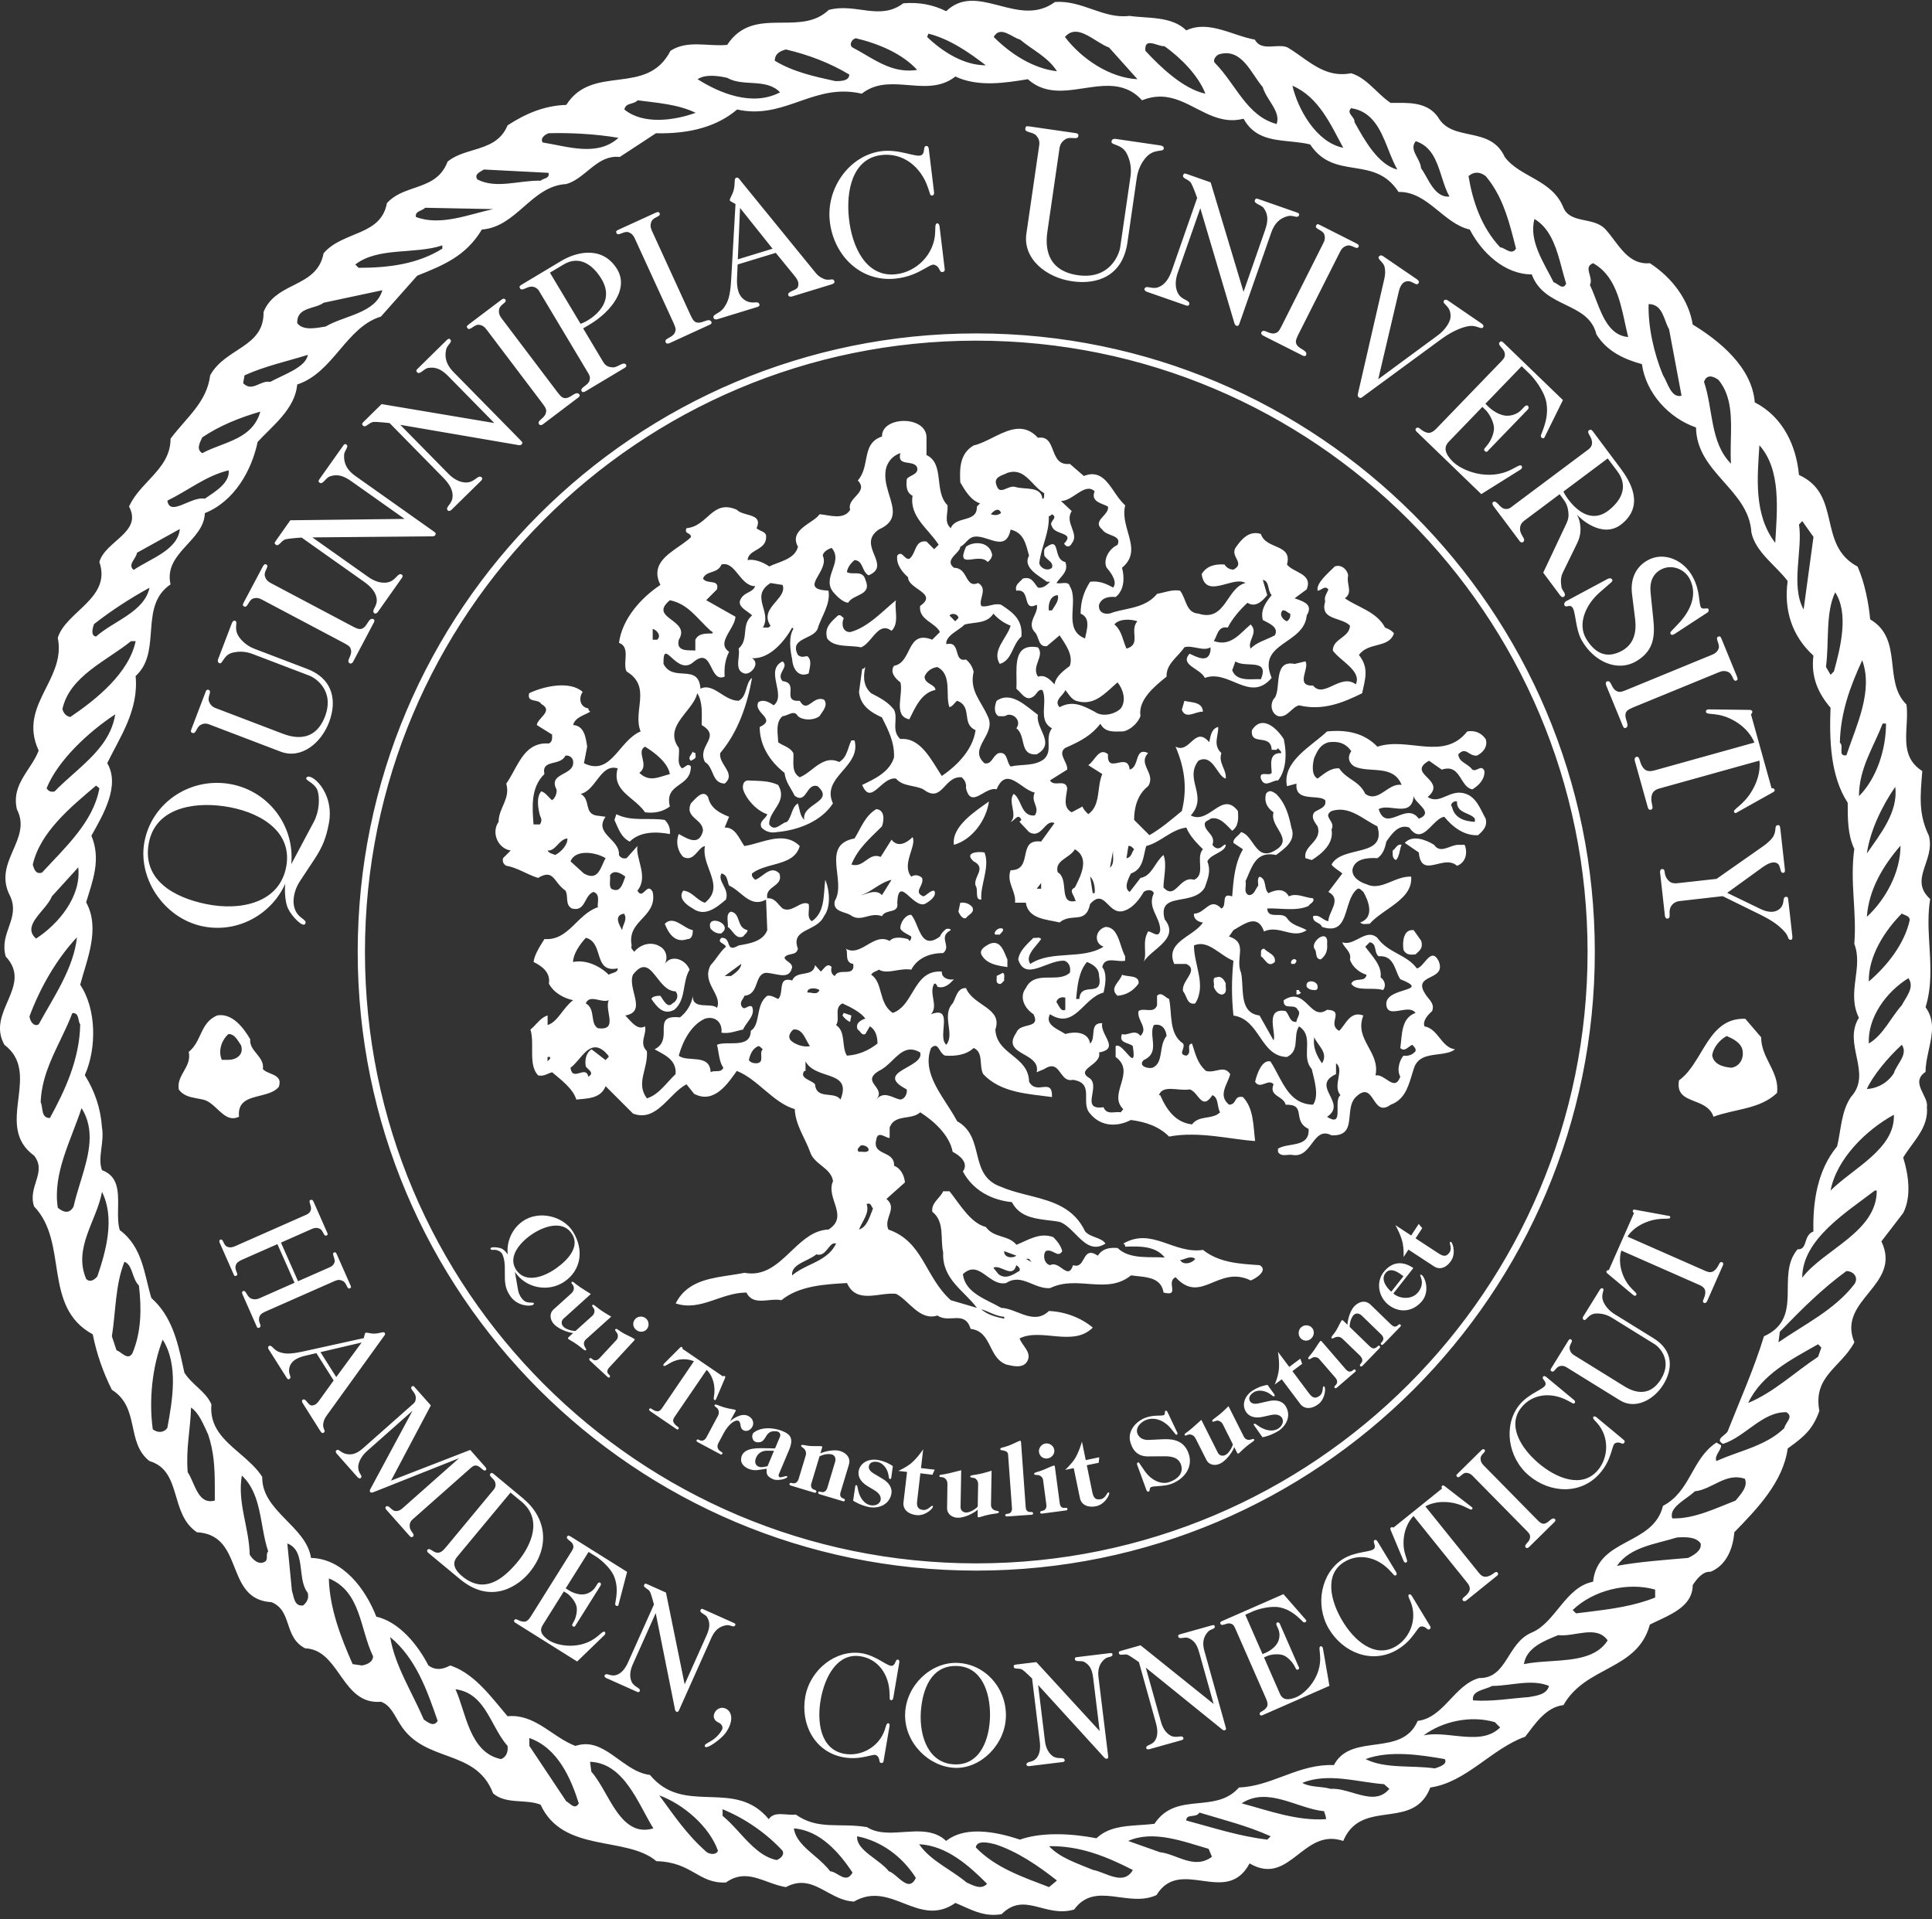 <svg height="298" viewBox="0 0 300 298" width="300" xmlns="http://www.w3.org/2000/svg"><rect x="0" y="0" width="300" height="298" fill="#333333" stroke="none"/><path d="m154.609.597.608.158c2.845.744 5.784 1.498 8.598-.565 4.298-.299 7.481 2.666 11.573 2.159 2.766.409 6.558 0 8.816 2.249 3.473-1.641 7.164.816 10.648 1.433.595 1.127 1.707 1.116 2.835 1.051l.376-.022c.688-.039 1.361-.053 1.905.204.485.291.958.609 1.427.937l.467.33c2.333 1.656 4.629 3.368 7.937 2.723 1.404.409 2.542 1.42 3.642 2.46l.548.52c.638.603 1.276 1.184 1.959 1.628 2.459 0 5.633-.309 7.373 2.249 2.25 3.891 8.091 1.234 10.339 6.149 2.359 3.175 7.374 3.483 9.115 7.881 1.125 2.558 4.716 1.333 6.558 3.383.411.453.798.96 1.187 1.476l.292.388c1.367 1.811 2.818 3.588 5.378 3.36 3.483 2.25 6.05 5.733 6.656 9.524 4.199 2.558 9.215 6.658 9.633 12.081 4.399 2.259 6.448 6.756 6.865 11.274 6.756 3.066 2.758 10.848 9.106 14.23 1.133 2.558 1.741 5.841 1.95 8.19 5.225 3.075 1.941 9.633 5.633 13.215.159 1.12.078 2.31.011 3.492l-.025.472c-.121 2.436-.04 4.793 2.473 6.374-.309 3.9-.618 6.656 1.024 10.04 1.025 3.891-3.174 6.756.2 9.831-.348 2.136-.284 4.258-.166 6.377l.067 1.155c.183 3.08.343 6.157-.617 9.264 1.404 1.915 1.063 4.023.603 6.158l-.121.557c-.244 1.115-.482 2.233-.482 3.33-2.459 1.633.516 3.781.207 5.424.309 3.274-2.149 5.324-3.681 7.881.816 2.568 1.325 6.05 0 8.608l-3.382 4.4c3.274 6.865-6.965 9.015-4.199 15.671-2.05 3.891-6.458 5.225-5.434 10.656-1.024 2.866-2.349 3.99-4.916 5.833-.716 5.224-4.806 9.423-8.29 13.005-.207 2.558-1.233 5.125-3.69 6.14-1.224-.1-2.15 1.134-2.768 2.059 0 2.832-2.556 4.19-4.896 5.294l-.41.192c-.474.222-.933.436-1.351.653-1.941 7.165-9.931 6.349-13.414 12.499-2.766.299-4.506 3.065-5.94 4.906-5.225 1.85-9.115 7.074-14.739 7.891-1.241 3.192-3.636 3.744-6.131 4.105l-.556.078c-.093.013-.185.026-.278.039l-.556.08c-2.403.361-4.717.964-6.001 3.997-2.822-.97-4.788.397-6.67 1.849l-.402.312c-2.142 1.661-4.246 3.222-7.466 1.321-3.593 6.758-10.756-1.133-14.449 4.916-4.399 2.041-9.523-2.259-12.796 2.25-4.508 1.325-7.679-2.866-11.26.716-2.408.426-4.239-.446-6.103-1.279l-.534-.236c-.179-.078-.358-.154-.539-.227-5.731 3.99-9.931-3.581-15.763-.207-1.478-.074-2.732-.709-3.938-1.366l-.424-.232c-1.9-1.04-3.73-1.977-6.195-.652-.78-.123-1.531-.362-2.266-.623l-.44-.158c-2.191-.797-4.27-1.62-6.609.065-4.299.199-5.224-3.174-10.793-3.31-4.671-3.964-14.503-1.198-17.985-8.771-2.249-.924-5.324 0-7.373-1.749-2.666-7.065-10.648-4.609-14.439-10.749-.825-1.232-1.441-2.965-2.975-3.483-3.014.254-4.599-1.691-6.073-3.762l-.489-.692c-1.357-1.92-2.745-3.75-5.209-3.845-3.384-1.742-1.95-5.831-5.225-7.165-3.441-.19-4.562-2.478-5.54-4.906l-.417-1.043c-.981-2.428-2.128-4.716-5.616-4.907-4.309-2.866-2.259-9.523-7.374-11.056-3.691-2.875-1.433-8.299-5.841-11.065-1.333-2.658-2.358-5.533-2.966-8.608-7.891-4.299-3.691-14.23-9.115-19.863-1.025-3.075 2.05-5.325 0-7.891-3.122-2.267-2.851-5.375-2.475-8.485l.076-.622c.362-3.003.617-5.956-2.208-8.099-2.875-5.12 4.508-9.119.2-13.718-1.025-3.691 2.259-5.841.716-9.324-2.865-5.324 3.484-8.806 1.025-13.514-.585-2.492.499-4.309 1.652-6.073l.301-.459c.551-.841 1.086-1.682 1.429-2.591-1.75-3.776-.401-6.646 1.03-9.499l.277-.552c1.153-2.302 2.233-4.631 1.659-7.453 1.234-4.1 8.399-6.149 6.458-11.781.916-3.274 6.758-4.608 4.608-8.608.67-1.496 1.778-2.704 2.889-3.892l.443-.475c1.618-1.741 3.116-3.517 3.116-6.172 2.458-3.284 5.633-5.641 6.149-9.831 2.349-4.309 8.399-4.309 8.29-9.841.871-2.147 2.621-3.111 4.381-4.005l.502-.254c2.005-1.017 3.916-2.082 4.439-4.856 2.975-3.483 8.906-2.658 9.831-7.781 1.003-1.115 2.292-1.663 3.611-2.129l.495-.172c2.148-.738 4.289-1.424 5.318-4.147 1.067-.878 2.388-1.301 3.717-1.702l.498-.15c2.073-.629 4.088-1.338 5.1-3.78 2.666-1.741 5.633-3.075 9.115-3.175 4.099-6.458 12.498-1.224 16.18-8.399 2.666-1.741 5.94-.616 8.806-.925 2.12-3.228 5.06-3.417 8.029-3.443l.594-.004c2.573-.014 5.128-.05 7.149-1.977 4.199-1.124 7.89 1.741 11.573-1.025 2.458-.209 4.608.209 6.658 1.224 2.328-2.226 4.956-1.721 7.685-1.019zm-.104 285.633c-.825-.207-2.866-.715-2.975.509 3.075 3.183 7.374 4.615 11.369 6.149l1.224-1.025c-2.866-2.257-6.135-4.506-9.618-5.633zm-11.783.001c1.741 2.559 4.916 3.891 7.374 5.941.925.408 2.259 1.224 3.175.199-2.766-2.766-6.249-5.931-10.549-6.14zm-9.623-1.234c-.207 2.159 3.484 3.584 4.916 5.433.424.13.89.53 1.364.936l.203.173c.951.804 1.916 1.48 2.631-.084-2.149-3.382-5.433-5.733-9.115-6.458zm30.311 1.539-.513.004c1.741 1.841 4.399 2.666 6.856 3.691.485.078 1.039.291 1.619.516l.319.123c1.55.596 3.223 1.126 4.212-.64-4.001-2.05-8.2-3.791-13.006-3.691zm-40.141-2.763c.239 1.622 1.5 2.785 2.874 3.965l.488.418c.816.7 1.634 1.426 2.269 2.273 1.224.1 2.458 2.05 3.483.2-2.05-3.065-5.025-6.548-9.114-6.856zm64.405 3.173c-3.89-1.124-8.598-2.965-12.488-1.224l4.916 1.743c2.656.299 5.324 2.766 8.09.716zm-75.471-6.148v1.025c.803.655 1.554 1.449 2.301 2.262l.498.544c1.661 1.814 3.353 3.597 5.6 4.06.516-.2 1.234-.716.925-1.433-2.558-2.766-5.841-5.025-9.324-6.458zm-9.831-2.15c2.259 3.075 4.308 6.15 7.374 8.816.417.299 1.442.507 1.741-.209-1.324-3.791-5.424-7.275-9.115-8.608zm45.98-266.885c-1.362 1.078-2.852 1.41-4.391 1.459l-.356.006c-.833.004-1.678-.064-2.523-.132l-.724-.057c-2.291-.169-4.555-.186-6.545 1.39-3.571-.831-6.439.065-9.275 1.05l-1.215.423c-2.705.931-5.467 1.731-8.864.984-3.166 2.697-7.262 3.624-11.367 3.688l-.411.004c-.274.001-.547-.003-.82-.009l-5.633 3.691c-.106-.013-.21-.021-.312-.027l-.304-.005c-3.094.063-4.888 3.463-7.683 4.23-5.423.309-7.681 6.658-13.105 7.065-2.458 4.1-5.94 5.533-10.04 7.165l-5.633 6.349c-5.424 1.641-7.374 8.706-13.005 10.548-.309 3.79-3.891 6.458-6.14 8.915-.925 4.408-3.591 9.214-8.199 11.055-.1 4.309-6.448 6.149-5.324 11.065-2.407 1.624-2.786 4.096-2.993 6.646l-.049.639-.049.639c-.185 2.342-.486 4.642-2.333 6.306.509 5.324-2.458 9.523-4.408 13.523 2.05 3.484-.616 7.991-2.458 11.265 1.533 3.691.209 6.965-.816 10.339 2.25 4.1.1 8.916-.925 12.806 2.558 3.793 2.558 9.938.716 14.036 1.541 2.458 2.458 5.115 2.666 8.09.409 2.359-.716 4.706 0 6.658 2.462.906 2.546 3.167 2.509 5.482l-.012.672c-.019 1.119-.014 2.222.269 3.16 3.583 2.665 3.783 6.865 4.906 10.548 3.076 2.705 4.038 6.586 4.875 10.431l.166.768.083.383c1.233 1.941 3.283 2.866 4.199 4.916-.318 3.465 1.859 5.442 4.159 7.422l.432.372c1.225 1.055 2.444 2.138 3.3 3.471-.11 5.323 6.856 7.671 7.573 12.588 5.016.109 8.508 4.916 10.14 9.115 3.583.825 6.458 4.408 8.09 7.581.533.387 1.066.546 1.6.54l.178-.008c.534-.041 1.069-.24 1.606-.532l.375.132c3.593 1.354 6.155 4.98 8.531 7.751l.364-.025.357-.006c3.884.036 6.448 3.389 9.826 4.639l.285-.088c.377-.105.743-.161 1.098-.175l.265-.003c1.927.035 3.564 1.279 5.246 2.494l.46.33c1.309.926 2.663 1.767 4.218 1.951 2.572 3.113 5.71 3.319 8.868 3.421l.702.022c3.158.102 6.297.308 8.868 3.421l.115-.15c.398-.466.935-.609 1.525-.631l.179-.003c.24 0.0.487.016.736.036l.374.03c.249.019.498.035.739.035l.18-.003c.119-.005.236-.014.351-.03 3.483 2.459 6.758 1.235 11.056 1.951 1.019.658 2.214.843 3.477.855l.317-0c.53-.006 1.071-.038 1.614-.074l.652-.043c.435-.028.869-.054 1.299-.065l.321-.006.319.001c1.591.021 3.091.319 4.289 1.481l.234-.178c1.268-.912 2.832-1.266 4.463-1.289l.307-.001.308.007c2.159.072 4.385.663 6.16 1.253l.407-.136c1.51-.472 3.225-.677 4.975-.699l.478-.002c2.073.013 4.173.269 6.018.627l.239-.216c1.696-1.454 3.924-1.662 6.189-1.816l.972-.066c.539-.039 1.077-.084 1.606-.152 1.795-2.719 4.339-2.957 6.882-3.207l.587-.059c2.051-.216 4.064-.566 5.646-2.366 4.863-.194 8.659-3.226 13.624-3.475l.557-.016.567.009.153-.275c2.795-4.704 10.44-.955 12.852-6.581 4.09-.516 5.633-5.533 9.523-6.656 4.4.099 4.3-5.433 8.19-7.065 3.691-1.542 5.225-7.075 9.524-7.891.718-6.865 9.323-5.533 10.856-11.781 4.309-2.25 4.409-7.265 8.299-9.831l.716.417c.1.716-1.124 1.633-.716 2.458l.4-.178c.802-.349 1.622-.654 2.444-.949l.822-.294c2.464-.882 4.899-1.792 6.882-3.703.1-.816 1.532-1.741.309-2.458-3.691-.1-6.349 3.791-9.831 4.916-.934-.502-.36-.955.173-1.39l.15-.124c.171-.144.321-.286.393-.428 1.941-4.926 4.099-9.731 5.633-14.758 6.349-2.865 1.741-9.415 5.224-13.514.061.004.118.004.172.002l.153-.016c1.202-.21.614-2.181 2.134-2.751-.109-4.606.616-9.523 3.681-13.214.618-2.558.618-5.424 2.15-7.674 3.382-3.691-1.325-8.199 1.234-12.299-1.95-3.895.716-7.785-.716-11.468.407-5.125-.716-9.524 0-14.748-1.025-2.149-1.025-4.608-1.025-7.165-2.666-4.1-2.866-9.633-2.666-14.756-1.941-2.249-3.066-4.808-2.658-8.09-3.383-3.074-4.608-7.165-4-11.573-1.741-2.349-5.015-4.499-5.633-7.574-.407-6.656-8.498-9.214-8.598-16.279-4.2-1.443-7.783-5.333-8.399-9.831-2.665-.725-5.424-1.95-7.065-4.616-1.232-5.116-8.089-3.991-10.04-9.315-4.199 0-7.78-3.383-9.623-6.965-4.1-.924-6.558-5.94-11.065-5.84-3.783-5.841-9.933-1.643-13.723-7.374-.801-.199-1.635-.307-2.475-.396l-.504-.052-.504-.051c-2.683-.273-5.292-.647-6.856-3.492-.465.118-.914.186-1.349.211l-.324.011c-4.079.049-7.027-3.512-11.04-3.655l-.319-.004c-.857.009-1.763.177-2.74.57-1.473-1.622-3.147-2.161-4.913-2.234l-.312-.008c-2.298-.027-4.738.667-7.079.745l-.319.007c-1.802.015-3.538-.374-5.099-1.783-1.775.293-3.649.589-5.504.631l-.397.005c-1.852.005-3.678-.261-5.361-1.054zm37.891 269.553c-.507.915-2.04.099-2.04 1.233 4.189 1.116 8.189 2.449 12.588 2.966l.517-.517c-3.591-1.631-7.375-2.558-11.065-3.681zm-94.619-7.883.199 1.534c.771.857 1.455 2.039 2.153 3.265l.247.434c1.737 3.047 3.635 6.162 7.232 5.106-2.357-3.793-4.508-10.141-9.831-10.34zm113.981 7.674c-4.208-.409-8.706-3.891-12.806-1.225 4.199 1.125 8.599 2.766 13.105 2.458 0-.516-.209-.816-.299-1.233zm-123.405-11.365v1.224l5.733 8.608c.518.209 1.334 1.433 1.941.309-1.225-3.891-3.275-8.606-7.674-10.14zm132.719 7.166c-4.099-.3-8.706-1.841-12.696-.2 1.225.716 2.966.507 4.399.925 1.093-.074 2.265.267 3.426.608l.435.127c1.953.565 3.845.984 5.255-.735zm9.425-3.893c-3.491-.608-8.499-1.433-12.298 0 3.083 1.541 7.174.925 10.756 1.442.616-.209 2.049-.618 1.541-1.442zm-75.984-14.941.23.003c4.29.117 7.628 3.791 7.609 8.154 0 4.418-3.846 8.263-7.864 8.145-4.099-.128-7.908-3.9-7.79-8.354.117-4.416 3.981-8.073 8.045-7.945zm24.392-1.302c.01.471-.716.271-1.196.689-.889.744-1.125 1.688-.98 2.858l1.488 12.153c.035.336.026.399-.145.472-.254.09-.436-.154-.608-.345l-10.113-11.091 1.061 8.689c.081.699.362 1.733 1.171 2.33.853.626 1.778.045 1.895.652.036.199-.154.273-.299.29l-5.196.635c-.182.026-.417-.036-.436-.209-.045-.571.816-.299 1.442-.915.652-.652.752-1.66.616-2.739l-1.188-9.741c0-.009-1.147-1.116-1.484-1.351-.517-.354-1.343.026-1.37-.499-.009-.235.036-.271.444-.326l3.07-.372 9.834 10.711-1.008-8.235c-.145-1.189-.453-1.978-1.37-2.494-.526-.29-1.441.08-1.469-.445-.019-.235.035-.271.453-.326l4.943-.599c.19-.028.427-.055.444.209zm-24.135 1.785c-4.018-.154-5.396 3.62-5.633 7.156-.236 3.774 1.188 8.055 5.36 8.126 3.928.062 5.37-4.026 5.388-7.683 0-3.564-1.305-7.455-5.115-7.6zm-14.893-1.992c2.43.362 4.109 2.166 4.844 1.95.526-.172.454-1.025.861-.944.245.045.236.309.2.517l-.916 5.388c-.036.209-.117.407-.326.391-.263-.028-.235-.245-.235-.427l-.026-.68c-.072-2.848-1.75-5.286-4.526-5.714-3.546-.552-5.488 3.12-6.131 6.558-.672 3.563-.12 7.896 3.625 8.586 2.567.472 5.388-1.016 6.295-3.726l.2-.645c.064-.172.172-.399.362-.372.172.046.209.273.172.454l-.899 5.279c-.036.209-.054.444-.344.436-.554-.01-.081-.726-.799-1.198-.517-.328-2.368.844-5.196.299-4.408-.844-6.613-5.16-5.841-9.405.771-4.226 4.753-7.318 8.68-6.746zm-62.998 5.604c1.641 3.583 2.149 9.824 7.065 10.848.825-.307 1.134-1.125 1.025-2.05-.809-.902-1.438-2.014-2.054-3.141l-.264-.483-.265-.482c-1.247-2.24-2.635-4.321-5.506-4.691zm117.9-9.77c.09.472-.662.381-1.07.861-.771.87-.861 1.841-.536 2.966l3.292 11.79c.091.336.091.391-.072.491-.235.135-.453-.081-.644-.245l-11.674-9.441 2.359 8.425c.19.69.616 1.669 1.505 2.131.935.49 1.769-.217 1.969.354.064.19-.109.299-.245.336l-5.051 1.415c-.172.045-.409.026-.454-.136-.135-.561.761-.426 1.288-1.124.545-.744.49-1.759.2-2.803l-2.639-9.459c-.01-.01-1.316-.925-1.679-1.107-.561-.273-1.325.228-1.433-.281-.045-.235 0-.281.399-.39l2.966-.835 11.346 9.108-2.24-7.991c-.318-1.153-.744-1.886-1.723-2.259-.562-.209-1.425.299-1.525-.217-.054-.228-.009-.273.399-.391l4.799-1.343c.181-.045.416-.117.463.145zm-76.044 12.726c1.179.463 1.37 2.05.072 3.855-.652.907-3.029 2.658-3.21 2.059-.172-.59 1.496-.581 2.639-2.523.318-.544-.145-1.024-.507-1.169-.236-.1-.989-.526-.662-1.397.235-.689 1.006-1.079 1.669-.825zm119.543 2.159c-3.793-1.125-8.2-.1-11.066 2.05 1.465-.319 3.129-.131 4.79.047l.586.062c2.438.249 4.82.348 6.505-1.343zm-171.539-13.215c.716 4.407 3.383 8.509 5.224 12.806.618.409 1.543 1.225 2.15.209-1.633-4.715-3.374-9.731-7.374-13.015zm138.708-6.664 3.473 3.971c.064.09.154.164 0 .326-.145.145-.328.1-.444-.009l-.436-.426c-.735-.699-1.759-1.506-3.094-1.796-1.541-.336-3.628.344-4.036.516l-1.387.616 2.676 6.114.545-.235c.217-.1 1.333-.635 1.814-1.579.318-.608.371-1.424.081-2.095l-.235-.526c-.1-.228-.091-.399.072-.481.145-.064.336.045.407.199l2.893 6.613c.081.172.219.344-.045.481-.244.135-.336-.064-.417-.236l-.263-.49c-.128-.228-.87-1.232-1.695-1.505-.844-.254-1.969-.064-2.385.128l-.545.235 2.43 5.55c.245.552.652 1.379 2.494.661 1.534-.599 4.128-3.237 3.774-6.648l-.072-.761c-.028-.209-.019-.526.199-.535.172 0 .299.154.326.326l1.008 5.823-10.403 4.561c-.135.065-.326.055-.39-.08-.209-.536.571-.409 1.069-1.189.174-.273.164-.653-.08-1.224l-4.834-11.019c-.2-.453-.354-.635-.771-.735-.563-.135-1.343.536-1.515.036-.09-.217.01-.299.336-.444zm-98.701-1.508 2.82 1.261 2.902 14.248 3.384-7.564c.49-1.098.635-1.941.117-2.848-.3-.517-1.279-.68-1.025-1.143.1-.209.163-.219.544-.046l4.554 2.041c.172.074.399.172.263.407-.228.409-.744-.135-1.37-.026-1.143.182-1.833.87-2.312 1.941l-4.998 11.183c-.145.309-.181.344-.371.328-.204-.043-.266-.233-.305-.44l-.031-.178-2.946-14.713-3.574 7.991c-.29.644-.58 1.678-.2 2.594.409.979 1.496.97 1.288 1.541-.072.19-.281.154-.399.1l-4.789-2.141c-.164-.072-.336-.235-.263-.399.254-.516.853.164 1.705-.045.898-.217 1.506-1.034 1.95-2.023l4.009-8.96c0-.01-.417-1.56-.59-1.923-.254-.573-1.161-.671-.916-1.144.117-.199.181-.209.554-.045zm139.93 15.754c-1.77-.72-3.708-.518-5.625-.28l-.718.089c-.835.102-1.662.191-2.465.191-1.133.616-3.274.716-2.975 2.249 2.975.209 5.743-.307 8.608-.507 1.224-.209 2.866-.409 3.175-1.741zm-189.459-16.689c.109 4.608 1.841 9.106 3.691 13.305l1.433.209c.716-.099 1.741-.507 1.741-1.433-2.049-4.199-1.85-10.039-6.865-12.081zm198.574 9.624c-1.742-2.459-5.125-.517-7.681-.818-2.25.917-4.916 1.941-5.325 4.499 1.191-.248 2.511-.346 3.851-.435l.62-.041c3.411-.227 6.845-.531 8.536-3.206zm-161.006-16.12 8.744 5.479-1.336 5.109c-.036.109-.054.217-.273.181-.2-.035-.263-.209-.235-.371l.1-.599c.172-.998.255-2.294-.254-3.565-.58-1.469-2.321-2.811-2.694-3.048l-1.288-.807-3.555 5.659.508.318c.2.128 1.27.744 2.331.608.671-.081 1.379-.499 1.769-1.116l.309-.49c.128-.209.273-.29.426-.209.145.09.164.307.073.453l-3.836 6.105-.064.112c-.074.13-.158.239-.362.132-.254-.135-.136-.318-.045-.481l.263-.497c.118-.228.535-1.406.281-2.24-.255-.844-1.053-1.66-1.443-1.914l-.499-.309-3.22 5.134c-.326.516-.78 1.315.853 2.43 1.36.934 5.006 1.595 7.628-.616l.58-.491c.164-.145.426-.307.554-.135.1.145.045.326-.081.453l-4.245 4.109-9.633-6.04c-.117-.074-.218-.235-.145-.362.326-.472.653.244 1.588.217.318-.009.626-.235.963-.761l6.385-10.194c.271-.426.326-.652.181-1.052-.209-.545-1.198-.807-.88-1.232.128-.191.245-.155.554.035zm125.3.81 2.839 4.671c.109.181.182.381.01.507-.219.154-.345-.036-.463-.172l-.463-.499c-1.923-2.095-4.78-2.839-7.165-1.351-3.048 1.914-2.095 5.959-.326 8.98 1.82 3.138 5.076 6.04 8.36 4.108 2.25-1.315 3.401-4.299 2.314-6.939l-.264-.616c-.072-.172-.145-.417.019-.516.164-.081.336.072.436.226l2.775 4.58.072.123c.079.144.124.29-.046.431-.426.362-.535-.499-1.396-.381-.599.09-1.224 2.185-3.719 3.628-3.89 2.259-8.38.426-10.575-3.275-2.195-3.7-1.206-8.653 2.131-10.793 2.076-1.315 4.525-1.042 4.934-1.695.289-.472-.328-1.07.035-1.279.209-.119.381.072.491.263zm43.079 7.42c-4.299-1.225-9.631.109-12.806 3.174l.517.517c.221-.027.442-.054.664-.081l1.33-.161c3.55-.432 7.102-.925 10.295-2.217zm-212.395-7.164.716 7.373c.309.818.309 2.458 1.741 2.25.616-.509.916-1.126.716-1.941-.642-.829-.839-1.936-.98-3.061l-.087-.723c-.203-1.68-.468-3.273-2.107-3.898zm179.7-8.91 4.162 3.22c.109.09.235.145.135.336-.217.417-1.161-.699-3.364-1.008-2.485-.354-3.89.608-3.919.608l8.328 10.341c.326.407.69.644 1.17.571 1.025-.164 1.351-1.034 1.732-.616.136.154.046.354-.064.444l-4.816 3.881c-.154.117-.399.145-.516 0-.345-.473.652-.599 1.016-1.56.145-.399-.045-.844-.354-1.216l-8.335-10.356c-.054.072-1.17 1.079-1.479 3.183-.372 2.639.844 3.774.372 4.019-.19.09-.328.026-.436-.228l-2.005-4.789c-.064-.145-.09-.344.055-.399.09-.054.273-.081.371.026l7.565-6.085c-.128-.128-.128-.326.026-.436.109-.09.245-.018.354.064zm-148.156-1.94c.172-.172.273-.117.545.1l4.508 3.746c3.655 3.039 4.218 7.51 1.061 11.428-1.578 1.986-5.859 5.261-10.848 1.116l-4.925-4.084c-.128-.109-.245-.318-.136-.454.363-.444.844.41 1.56.436.518.028.89-.344 1.334-.87l7.428-8.953c.281-.335.318-.77.2-1.124-.2-.608-1.089-.96-.726-1.343zm3.111 2.949-8.309 10.003c-.561.671-.815 1.714.935 3.094 3.265 2.594 6.078.463 8.299-2.123 2.404-2.829 4.064-6.828.789-9.559zm72.329-179.981c53.044 0 96.042 43.003 96.042 96.046 0 53.054-42.995 96.052-96.042 96.052-53.052 0-96.056-43-96.056-96.052 0-53.042 43.007-96.046 96.056-96.046zm112.478 187.881c-.718-1.025-2.259-1.025-3.693-.925-3.274 1.024-7.264 1.441-9.314 4.408 3.274-.618 7.374-.925 11.056-1.234.826-.407 2.159-1.116 1.95-2.249zm-112.478-186.756c-52.428 0-94.931 42.5-94.931 94.921 0 52.431 42.5 94.928 94.931 94.928 52.426 0 94.918-42.495 94.918-94.928 0-52.422-42.495-94.921-94.918-94.921zm-114.048 176.209c-.718 4.298 1.124 7.99 1.224 12.289.407.716 1.433 1.741 2.458 1.025.408-.409 0-1.125.408-1.541-.389-1.145-.629-2.377-.854-3.622l-.134-.748c-.494-2.744-1.047-5.477-3.101-7.402zm192.949-4.02c.362.362-.571.662-.599 1.343-.018.444.145.761.463 1.087l8.354 8.49c.545.552.816.661 1.206.545.635-.191 1.08-1.08 1.534-.671.145.135.045.318-.055.416l-3.981 3.919c-.136.128-.345.217-.472.1-.453-.454.536-.799.626-1.534.055-.381-.009-.59-.526-1.106l-8.418-8.551c-.299-.3-.616-.445-1.006-.436-.618.009-1.052.998-1.387.59-.154-.172-.145-.228.164-.526l3.546-3.501c.154-.145.371-.362.552-.164zm-166.031-9.604 2.43 2.739-6.185 11.681 12.299-4.77 2.304 2.604c.136.164.299.371.1.545-.335.289-.808-.652-1.479-.726-.371-.045-.653.2-.961.481l-8.888 7.864c-.399.344-.508.716-.471 1.161.081.825.898 1.124.49 1.541-.145.135-.364.054-.454-.055l-3.7-4.173c-.109-.128-.164-.326-.036-.435.436-.372.853.635 1.479.68.454.036.78-.145 1.134-.454l8.753-7.754-13.236 5.259c-.19.074-.416.155-.553 0-.145-.163-.036-.371.064-.553l6.494-12.063-7.129 6.314c-.481.426-1.406 1.524-1.288 2.648.09.915.761 1.097.363 1.496-.145.145-.426-.09-.526-.199l-3.21-3.628c-.109-.128-.19-.345-.064-.463.444-.372.59.362 1.669.561 1.008.183 1.778-.273 2.558-.961l7.781-6.884c.326-.29.399-.69.345-1.08-.117-.761-1.025-1.251-.599-1.569.181-.145.235-.128.518.19zm206.473 14.131c-2.975-1.016-5.025 1.641-7.79 1.95-.344.344-.818.689-1.308 1.046l-.328.24c-1.147.846-2.245 1.77-1.846 2.913 3.382.1 6.666-1.542 9.831-2.766.072-.089.146-.179.221-.27l.227-.274c.719-.876 1.413-1.82.994-2.839zm-121.689-1.325-.101 5.705c-.009.571.49 1.008 1.234.807.661-.174 1.37-.726 1.433-.89l.064-3.518c0-.264-.128-.581-.372-.78-.309-.254-.834-.081-.853-.336-.009-.264.535-.209 1.479-.417.897-.199 1.677-.453 1.833-.499l-.091 5.306c0 .354.145.571.362.725.399.282.871.145.871.399-.01.245-.599.19-1.56.391-.97.209-1.524.471-1.66.407-.1-.055-.1-.172-.09-.281l.009-.916c-.099.2-1.66 1.242-3.001 1.27-.934.019-1.769-.552-1.75-1.505l.054-3.691c.009-.354-.09-.616-.263-.807-.454-.499-.989-.154-.979-.471 0-.282.235-.128 1.451-.417 1.061-.254 1.805-.463 1.931-.481zm9.204-4.571c.074.055.081.164.091.273l.706 9.841c.026.362.041.635.295.815.381.282.815-.054.87.328.019.135-.1.209-.2.217l-3.84.273c-.128.009-.281-.045-.29-.172-.019-.391.626-.074.925-.545.154-.254.128-.471.109-.761l-.59-8.153c-.019-.236-.164-.409-.362-.499-.444-.19-.834-.09-.853-.336s.426-.19 1.351-.545c.835-.318 1.67-.815 1.788-.735zm-15.11 1.316-.336 2.92 2.123.245-.345.789-1.877-.228-.48 4.136c-.1.799-.091 1.442.907 1.56.816.081 1.224-.752 1.469-.635.371.172-1.025 1.579-2.449 1.441-1.242-.109-2.204-.834-2.068-1.995l.553-4.716-1.36-.163c.281-.109 1.206-.571 1.86-1.07.924-.725 1.885-2.068 2.004-2.285zm20.384 2.539c.072.072.072.172.081.273l.716 5.379c.045.362.09.652.344.815.407.255.799-.117.88.255.018.144-.091.217-.19.226l-3.755.499c-.119.019-.273-.036-.29-.164-.045-.39.599-.109.861-.608.145-.244.117-.463.081-.752l-.499-3.746c-.036-.281-.263-.49-.436-.599-.416-.254-.915 0-.943-.309-.028-.244.552-.244 1.46-.625.836-.345 1.598-.744 1.689-.644zm-27.224-.844c1.198.264 1.869.754 1.95.799l.182.117-.245 1.798c-.018.109-.081.217-.19.217-.128-.01-.163-.145-.181-.264l-.064-.381c-.172-1.079-.961-1.904-1.732-2.021-.644-.091-1.143.064-1.298.589-.144.507.3.953.699 1.188l1.415.844c.935.552 1.596 1.396 1.343 2.449-.416 1.722-2.14 2.195-3.446 1.941-1.298-.264-2.349-.899-2.467-.999l.345-2.33c.026-.055.09-.081.154-.072.109.018.145.135.164.244l.081.381c.19 1.008.716 2.096 1.759 2.44.761.235 1.633-.045 1.769-.78.109-.599-.326-1.116-.998-1.515l-1.061-.635c-1.215-.744-1.506-1.641-1.343-2.413.29-1.252 1.623-1.941 3.165-1.596zm31.495-2.893.59 2.875 2.095-.435-.08.853-1.85.381.834 4.081c.164.79.372 1.387 1.351 1.189.807-.172.935-1.097 1.198-1.062.409.046-.471 1.814-1.867 2.141-1.216.281-2.35-.109-2.585-1.251l-.961-4.644-1.343.271c.228-.199.963-.924 1.433-1.605.652-.971 1.133-2.559 1.186-2.794zm-42.196.689c.235.012.469.016.687.016l.315-0c.449-.002.784-.004.839.056.054.064.009.2-.028.309l-.235.77c.1-.081 1.877-.77 3.156-.344 1.034.354 1.56 1.161 1.279 2.068l-1.242 4.118c-.109.354-.19.645-.026.88.263.39.716.209.625.58-.026.136-.163.154-.254.128l-3.664-1.097c-.128-.036-.245-.154-.209-.273.128-.371.545.155 1.016-.145.245-.144.345-.398.436-.699l1.179-3.928c.145-.497-.026-1.079-.644-1.161-.881-.134-1.589.246-1.779.319l-1.215 4.036c-.109.344-.172.625 0 .879.254.399.807.235.716.616-.036.136-.2.145-.3.119l-3.664-1.106c-.128-.036-.235-.145-.2-.264.117-.381.552.119 1.025-.19.209-.135.336-.381.417-.661l1.07-3.538c.109-.381.036-.661-.1-.88-.263-.407-.671-.453-.599-.689s.716.045 1.396.081zm-96.145-5.968c-.1 3.583-.816 6.249-.518 10.04.283.408.522.932.761 1.477l.144.329c.677 1.539 1.437 3.095 3.304 2.593 0-.37.001-.733.002-1.087l0-1.044c-.008-2.904-.117-5.369-1.027-8.107-.716-1.534-1.434-3.384-2.666-4.2zm151.358.49c.1 0 .19.036.235.135l1.524 3.203c.064.128.119.309-.035.372-.174.072-.264-.136-.381-.273l-.564-.699c-.825-1.025-2.285-1.824-3.71-1.351-.979.326-1.859 1.296-1.441 2.231.307.689.97.943 1.722.915l2.331-.109c1.705-.074 3.184.354 3.845 2.159.735 1.968-.417 3.89-2.594 4.753-1.232.49-2.93.273-3.293.571-.235.2-.045.554-.281.645-.119.054-.29-.036-.344-.182l-1.451-3.954c-.055-.145-.036-.309.09-.381.182-.09.281.164.391.326l.689.999c.907 1.324 2.449 2.176 3.774 1.732 1.46-.491 2.276-1.479 1.859-2.703-.371-1.07-1.306-1.325-2.603-1.316l-2.513.019c-1.57.019-2.395-.908-2.757-2.24-.471-1.688.853-3.237 2.449-3.8 1.279-.444 2.368-.19 2.776-.381.263-.136.026-.68.281-.671zm59.135-5.197 4.209 3.491c.163.136.289.299.172.472-.145.217-.328.09-.49-.01l-.599-.318c-2.503-1.351-5.45-1.124-7.211 1.061-2.259 2.803-.045 6.323 2.612 8.599 2.755 2.368 6.783 4.046 9.25 1.151 1.695-1.986 1.814-5.179-.081-7.318l-.454-.491c-.117-.145-.263-.344-.145-.498.128-.128.345-.036.481.072l4.117 3.419c.164.136.363.273.209.517-.281.48-.671-.29-1.433.099-.545.273-.453 2.468-2.34 4.635-2.939 3.411-7.773 3.148-11.065.362-3.274-2.775-3.964-7.783-1.505-10.893 1.532-1.923 3.935-2.467 4.107-3.22.119-.544-.661-.898-.381-1.215.155-.19.381-.055.545.081zm-123.025 8.518c1.75-1.215 4.644-.326 5.378.454.263.299.644.825.036 2.276l-1.56 3.7c-.1.228-.136.417.028.545.245.18 1.051-.281 1.215-.109.28.289-1.397.797-2.195.444-1.08-.481-.998-.889-.995-1.623l-1.37.199c-1.179.181-2.666-.58-2.594-1.669.071-1.315 1.279-1.75 3.21-1.723l2.068.035.761-1.804c.145-.354-.009-.78-.526-.844-.977-.127-1.335.301-1.625.76l-.122.197c-.201.326-.408.63-.819.72-.371.072-.98.055-1.17-.58-.1-.328-.055-.744.281-.98zm2.039 2.882c-.815-.018-1.433.354-1.75 1.053-.463 1.042.2 1.677 1.206 1.469l.554-.109 1.006-2.394zm71.591-6.91 2.385 4.743c.163.318.39.436.652.481.48.055.843-.281.953-.055.109.219-.436.445-1.198 1.07-.761.626-1.134 1.116-1.279 1.124-.109 0-.163-.099-.217-.199l-.407-.825c0 .228-.899 1.868-2.078 2.521-.815.454-1.823.328-2.24-.516l-1.669-3.303c-.164-.318-.363-.497-.608-.589-.635-.236-.953.318-1.087.045-.128-.264.154-.228 1.097-1.052.825-.716 1.379-1.242 1.479-1.325l2.565 5.109c.254.508.899.653 1.47.145.499-.463.87-1.279.853-1.46l-1.578-3.147c-.119-.228-.381-.444-.69-.517-.391-.081-.78.318-.907.1-.136-.228.372-.436 1.116-1.061.699-.581 1.27-1.179 1.387-1.288zm-27.046 6.82c.064.635-.399 1.179-1.025 1.288-.616.109-1.161-.245-1.324-.825-.199-.652.29-1.379.961-1.488.662-.1 1.306.362 1.388 1.025zm-51.249-6.629c.861.254 1.615.307 1.723.39.145.109.028.199-.026.29l-.807 1.485.007-.007c.113-.116 1.548-1.351 2.714-.88.816.328 1.106 1.171.699 1.805-.354.544-.916.689-1.324.471-.662-.336-.318-1.198-.754-1.451-.507-.29-1.569.481-2.34 1.923l-.787 1.479c-.172.328-.217.599-.091.88.263.571.844.481.68.825-.064.128-.19.128-.281.074l-3.565-1.905c-.109-.054-.209-.19-.145-.299.19-.344.545.273 1.052.036.273-.128.39-.318.535-.581l1.741-3.264c.163-.29.136-.626.054-.871-.163-.453-.699-.516-.599-.752.1-.264.571.072 1.515.354zm84.344-3.51 1.07 1.479c.054.091.081.219 0 .29-.09.081-.209 0-.299-.072l-.309-.228c-.88-.662-2.023-.716-2.658-.273-.526.372-.789.834-.535 1.325.245.463.871.479 1.325.371l1.605-.362c1.061-.235 2.121-.081 2.666.854.889 1.541-.045 3.065-1.17 3.781-1.116.699-2.314.97-2.468.979l-1.361-1.931c-.009-.055.01-.119.064-.155.09-.064.2 0 .282.064l.326.228c.835.59 1.968 1.016 2.956.552.716-.352 1.153-1.161.744-1.786-.326-.507-1.006-.581-1.768-.409l-1.198.264c-1.396.308-2.231-.145-2.639-.825-.652-1.107-.164-2.522 1.188-3.329 1.061-.635 1.878-.744 1.968-.761zm-138.795-7.944c1.015.009 1.533-.417 1.741-.1.136.228-.09.417-.235.626l-8.816 12.225c-.3.417-.436.744-.518 1.261-.119.815.526 1.106.036 1.396-.191.109-.354-.083-.509-.318l-2.739-4.345c-.091-.145-.136-.381.009-.471.508-.354.834.897 1.433.879.626-.009.944-.471 1.315-.998l2.078-2.885-2.684-4.245-1.704.401c-1.151.273-2.249.744-2.503 1.923-.209.998.48 1.36.018 1.696-.164.117-.318-.018-.39-.136l-2.839-4.49c-.091-.135-.128-.353.009-.461.454-.364.68.571 1.678.908.835.281 1.56.362 3.683-.1l9.405-2.068.118-.454c.054-.163.064-.371.226-.39.2-.028.681.135 1.189.145zm-32.751.931c-1.641 4.2-2.159 9.425-1.541 13.931.826.608 1.741.507 2.259-.209.816-4.408 1.741-9.831-.718-13.723zm80.646 1.169c.046.055.109.164.055.254l6.294 4.291c.064-.1.155-.119.281-.045.072.045.1.163.064.244l-1.397 3.284c-.045.109-.1.228-.245.181-.362-.117.145-.797-.072-2.275-.235-1.615-1.151-2.395-1.161-2.404l-4.969 7.284c-.2.299-.318.553-.172.853.318.645.97.699.78 1.034-.081.119-.217.09-.3.036l-4.136-2.821c-.109-.072-.181-.217-.109-.326.235-.318.545.326 1.251.371.29.019.526-.199.716-.471l4.961-7.301c-.054-.019-.925-.436-2.095-.281-1.488.181-2.368 1.232-2.611.979-.1-.1-.019-.235.064-.326l2.521-2.522c.072-.073.209-.118.281-.036zm92.524.718 1.76 2.35 1.714-1.279.289.799-1.514 1.134 2.494 3.338c.481.644.925 1.097 1.732.497.652-.497.372-1.386.626-1.469.39-.128.344 1.841-.78 2.73-.98.78-2.176.907-2.876-.026l-2.848-3.8-1.097.815c.129-.271.491-1.233.608-2.05.184-1.161-.052-2.801-.107-3.039zm50.41-9.849c.481.199-.444.897.181 2.195.309.635.854 1.288 1.66 1.796l6.076 3.755c3.193 1.976 2.939 4.879 1.541 7.156-1.47 2.413-4.371 3.964-6.756 2.485l-8.344-5.161c-.391-.235-.726-.235-1.07-.128-.59.182-.799 1.079-1.224.771-.19-.136-.19-.2.026-.554l2.621-4.235c.091-.136.219-.273.399-.145.436.281-.344.789-.217 1.46.081.436.273.725.652.961l7.754 4.799c.835.516 3.72 2.285 5.788-1.079 1.84-3.013-.409-5.044-.989-5.398l-6.666-4.128c-.754-.463-1.551-.67-2.414-.644-1.251.026-1.541 1.215-1.923.989-.226-.136-.199-.354-.09-.526l2.513-4.054c.119-.19.273-.417.481-.318zm33.466 8.679c-4.1 2.349-8.708 4.608-10.858 9.115 3.991-1.641 7.275-4.815 10.858-7.165l.507-1.441zm-77.21-.525c.09.026.145.1.217.182l3.546 4.108c.236.273.436.491.745.481.471 0 .59-.526.87-.263.09.109.036.226-.036.289l-2.866 2.476c-.09.081-.244.128-.326.026-.254-.299.426-.417.381-.979-.019-.282-.154-.454-.344-.681l-2.467-2.848c-.19-.217-.499-.273-.699-.263-.491.019-.771.507-.963.263-.154-.199.328-.507.88-1.333.509-.735.926-1.496 1.061-1.46zm-108.114-1.09c.789.419 1.588.746 1.569.881-.009.109-.09.164-.154.235l-3.691 3.99c-.245.264-.435.481-.399.79.054.471.599.526.363.834-.09.109-.226.064-.29 0l-2.785-2.576c-.091-.081-.145-.235-.064-.326.273-.282.471.381 1.016.273.281-.045.435-.2.635-.417l2.568-2.766c.19-.217.209-.526.181-.726-.072-.48-.59-.706-.364-.924.172-.182.545.273 1.415.734zm-40.831 1.344-6.394 1.496 2.449 3.873zm156.646-5.894 3.093 3.001c.264.254.491.453.762.417.471-.045.516-.536.815-.29.1.09.055.228-.009.29l-2.658 2.748c-.1.09-.254.145-.336.064-.273-.29.381-.417.336-.979-.026-.282-.2-.481-.426-.7l-2.948-2.856c-.372-.354-.97-.463-1.333.045-.519.726-.509 1.524-.527 1.724l3.029 2.939c.264.245.472.436.78.399.472-.045.581-.608.871-.354.109.091.045.245-.028.318l-2.666 2.757c-.09.081-.245.135-.326.055-.282-.282.362-.445.307-.999-.036-.254-.19-.471-.399-.68l-2.658-2.568c-.281-.281-.571-.344-.825-.318-.481.036-.706.381-.889.209-.172-.172.372-.616.716-1.196.444-.762.78-1.579.908-1.606.081-.018.182.091.273.164l.571.562c-.026-.128.182-2.022 1.143-2.956.79-.761 1.742-.854 2.422-.19zm-68.934-134.58v2.675c2.875 1.379 1.089 5.633 3.265 7.809.1 1.288-.59 2.576.499 3.555.789-1.978 4.145-.789 4.054-3.356l.491-.499c-1.479-.49-2.368-2.078-3.066-3.265-.1-2.168-.1-4.445 2.078-5.733.997-.217 2.043-.757 3.107-1.288l.376-.187c2.198-1.079 4.455-1.953 6.499.287 3.065-.49 1.587 4.454 4.953 4.054l2.176 1.878c2.133-.851 3.288.405 4.347 1.909l.218.314c.58.844 1.149 1.724 1.856 2.329-.37 1.481.067 2.93.46 4.316l.116.414c.488 1.786.757 3.462-1.066 4.965.391 1.479.391 3.456-.989 4.544-1.087-.1-2.176.1-2.576 1.188-.199 1.388 1.188 1.678 2.176 1.189.528-.155 1.07-.276 1.614-.394l.544-.118c1.721-.377 3.414-.829 4.672-2.355 1.179-.199 2.266-.699 3.555-.499.989 1.189.889 3.465 2.866 3.565 4.254 1.379 4.353-4.054 7.319-4.753-.755-.45-1.842-.166-2.93.131l-.465.126c-1.596.422-3.093.65-3.425-1.635.789-1.288 2.076-1.588 3.555-1.488.299.499.799.789 1.388.789 1.877-.989-.499-1.978.299-3.365.889-1.279 2.078-2.766 3.955-2.168.789 2.468 4.943 1.479 4.054 4.744.989 1.288 4.054 1.388 3.065 3.854l-1.878 1.388c.078.03.157.059.238.088l.242.088c1.174.43 2.354.927 1.398 2.489-.399 4.554-7.818 4.154-5.443 9.695-3.364 3.955-6.621-1.387-10.376 0-.699-1.479-3.963-1.978-2.375-3.754 1.088.49 2.965 1.577 3.255-.499v-.499c-1.079.699-2.866-.39-4.054 0-.989 1.488-2.866 2.576-2.766 4.553-1.978 1.587-4.454 3.665-4.054 6.131-.399 1.089-1.587 2.176-2.667 2.376-1.288 0-2.775.29-3.564-1.189-1.331 1.769-3.054 2.667-4.819 3.473l-.624.282c-1.279.889.399 2.176.299 3.365l-2.676 1.678c.599 1.089 2.376-.29 2.676 1.188-.1 1.289-.79 2.975.69 3.764l1.688-.898c.099.399.49.799.889 1.189 1.976-1.379 1.288-4.154 2.176-6.231l-2.176-1.379c.988-.599 1.677-2.875 3.065-1.688-.2 3.265 3.065-.49 3.364 2.376 1.579-.39.69-3.565 2.866-2.566-1.677 1.778 1.279 3.156 0 5.143-1.778 1.379-2.176 3.555-2.176 5.234l2.376 2.376c1.878-1.089 3.356-2.376 5.033-3.755.899-3.565.399-6.82-.979-9.995 2.266 1.189 2.965-3.356 5.241-.689.19-.889.29-2.078 1.379-2.368.1 1.279-.889 2.766.499 4.055-.499 1.577.789 2.466.69 3.954-1.288-.2-1.978-3.954-4.254-2.766-2.266 2.956 1.587 5.433-1.188 8.499 1.24.642 2.312-.006 3.328-.688l.276-.186c1.236-.832 2.404-1.544 3.715.184.099 1.189.099 2.376-.889 3.066-.89-.889-1.978-2.276-3.365-1.877-.29.29-.69.29-.88.689-.199 1.288 1.769 1.778 1.179 3.365.399.59.989.789 1.589.19.19-.09.289-.29.49-.19-.1 1.189-2.276 1.379-2.866 2.566.59 1.587.1 2.576-.391 4.055-.721 1.237-2.068 1.557-3.341 1.791l-.33.06c-1.746.314-3.23.601-2.568 3.101 1.523 1.881.347 3.205-1.034 4.407l-.261.224-.262.222c-.697.589-1.367 1.16-1.7 1.768.59-1.387-.299-3.065.69-4.743.59 0 1.679 1.179 1.878-.2 0-2.078-2.076-3.464-.989-5.741-.299-.689-1.188-.49-1.579-.19-.599 1.089-1.686 2.467-2.875 2.865-2.666 1.089-3.065-3.664-5.443-.989-.689 3.265-2.865 1.279-4.743 2.865-1.978-.49-4.844-.49-5.243-3.065h-1.674c.082-.727-.135-1.389-.373-2.046l-.158-.438c-.284-.804-.507-1.62-.158-2.559 3.65 0 .889-4.944 4.739-4.454l2.076-2.866c-1.479-.689-1.976 2.567-3.954 1.387l-1.484-1.587.299-.299c-.497-1.179-1.087.2-1.678.299 1.179-.989-.499-3.165.49-4.344.457.312.726.851.981 1.406l.139.304c.417.908.879 1.762 2.14 1.646.889-1.279-.69-2.078 0-3.555-.614-.118-1.246-.54-1.872-.977l-.235-.164-.234-.162c-1.322-.907-2.592-1.56-3.585.804-1.788-.49-3.964 3.165-4.753-.2.1-.689-.19-1.288-.69-1.677-2.766-.199-2.966 4.154-5.931 1.877-1.387-.689-3.165-.399-4.254-1.677-2.276-.299-3.854 4.345-5.243.989 1.878-.889 4.254-1.978 4.944-4.254.1-2.376-.889-4.254-1.877-6.231-1.778-.789-3.365-1.877-3.555-3.954l.49-3.565c.2 0 .29-.091.499-.29-.209.789-.599 2.766.889 4.055 1.279.689 2.566 1.279 3.555 2.566.699 1.387-.49 3.265.989 4.553 3.165-.299 4.853 3.365 6.431 5.733 2.476-1.678 4.844-4.154 5.243-7.12-2.276-.989-.399-3.655-2.866-4.554-.399.3-.699.898-1.189.989-.689-1.778.49-5.043-1.876-6.223-.889.091-1.688.69-1.986 1.479 0 1.189 1.688 1.189 1.688 2.078-2.176.399-3.165 2.766-4.054 4.554-2.576-.499-.889-3.864-1.388-5.741-.789-.59-1.677-1.579-.989-2.568 2.875-.499 1.877-5.641 5.931-4.054l1.198-1.188c-.699-1.488-3.365-1.878-3.074-4.055 1.635-1.124.803-1.803-.218-2.525l-.213-.15-.214-.152c-.64-.461-1.232-.964-1.232-1.627-.889-.789-1.878-1.978-1.678-3.365.789-.889 1.089.699 1.878.499.375-.272.586-.709.777-1.153l.114-.266c.322-.749.675-1.427 1.775-1.257l1.188 1.189.699-.69c-1.587-2.475-4.553-4.353-4.054-7.609-.998-.499-.998-1.588-.897-2.576.299-.599 1.978-.689 1.587-1.878-.599-1.188-3.165 0-2.576-2.176-1.089.39-1.778 1.089-2.176 2.176-.375 1.329-.068 2.646.301 3.887l.112.37c.676 2.205 1.352 4.143-1.592 5.438-1.746 1.209-1.261 2.56-.754 3.812l.126.311c.475 1.182.803 2.252-.96 2.997-1.089-.599-.789-2.276-2.176-2.376-.69.589-1.089 1.188-1.189 1.878.296.166.67.177 1.052.177l.255-0c.678.003 1.332.071 1.568 1.011 1.089 2.468-1.886 2.176-2.676 3.555-.59 0-1.479-.689-2.078-1.379-2.376-2.376 1.488-4.844-.49-7.129-.599.2-1.288.599-1.387 1.188 1.189 2.476-4.054 5.243.889 5.443.399 2.078-1.188 4.154-1.677 5.931-.276.667-1.03 1.024-1.755 1.376l-.254.125c-1.004.502-1.831 1.066-1.056 2.555.59.499.989.199 1.479.199.799.69.299 1.886.2 2.676-1.579.689-2.468-.699-2.566-2.176-.3-1.387-.599-3.465.19-4.753l-.19-.2c-1.089 1.986-3.465 4.953-6.231 4.753 1.379.889-.299 2.666-1.188 2.376-1.012-.299-1.026-1.167-.939-2.091l.048-.465c.048-.464.083-.922-.007-1.308 1.688-1.488.3-3.655 2.086-5.143-.599-.689-2.576-1.379-1.688-2.666.599-.989 1.788-.889 2.178-1.878-2.368 0-3.066-3.955-5.243-3.365-.59 1.488-2.368.889-2.866 2.176.59.989 2.576 0 2.176 1.678l-1.677 1.688 4.544 2.566c-.036.674-.441 1.387-.85 2.087l-.174.3c-.661 1.144-1.19 2.237.035 3.056-.59 1.189-.789 2.376-.689 3.854-1.009.444-1.491-.295-1.922-1.138l-.117-.232c-.58-1.164-1.146-2.343-2.904-.806-2.576 2.078-4.653-4.154-4.554.2 1.488 2.966 5.443-.2 5.741 3.854 1.978-.989 3.655 1.877 5.923 1.877 1.387-.689.998-2.766 2.086-3.555-.699 3.955-2.086 8.308-4.943 11.673-.3 1.778 2.566 3.156.689 4.743-2.078-.1-1.587-2.476-3.066-3.365-1.288-2.566 2.666-3.854-.499-5.731 0-1.688.2-3.565-.689-4.943-.216.996-.968 1.941-1.728 2.9l-.253.32c-1.258 1.604-2.371 3.265-.886 5.278.06.344.042.707.018 1.069l-.024.36c-.038.656-.019 1.279.496 1.736.117-.024.229-.085.337-.158l.16-.114c.291-.212.568-.405.89-.018 0 3.356-4.154 2.468-3.265 6.223-1.089.799-2.376 1.089-3.855.898-.48-.718-1.149-1.301-1.821-1.862l-.31-.258c-1.441-1.201-2.766-2.388-2.123-4.708-2.666-.789-3.365 3.464-5.741 3.964 1.588.88.499 2.956 2.376 3.356l1.488.2c-1.878 2.675 2.276 3.464 2.078 5.931.29.499.689.599 1.189.499l1.678-1.886c-.3 1.986 1.778 4.753 0 6.929.889 1.577 1.479-1.488 2.376.2.789 3.955-4.054 4.345-3.265 8.308-.2.49.199.69.399.98.98-1.179 2.666-1.677 4.055-.789.937.567 1.157 1.664.76 2.534l-.07.139.091-.125c1.026-1.316 3.093-.618 3.761 1.018-1.188 1.978-.499 4.644-2.376 6.23-1.677.889-2.666-.399-3.555-1.677.1-.399.789-.499 1.388-.499.39.499 1.089 2.078 1.877 1.188.789-.398.989-1.288.49-1.877-1.056 0-1.836-.802-2.532-1.666l-.197-.248c-1.169-1.489-2.144-2.953-3.893-.663-.889 2.178 2.268 5.733-1.188 6.33.889.894 1.878 2.381 3.065 1.684.29 1.288-.989 2.576.29 3.854.2 2.776-1.778 4.953 0 7.329 1.886-.599 2.975-2.376 4.454-3.765.2-2.276-1.877-3.065-3.265-3.854 1.439-.718 1.427-1.908 1.422-2.947l-0-.246c.006-1.132.168-2.013 2.532-1.764.989-.789 1.788-1.968 1.986-3.356-.1 2.276 2.865.989 3.754 1.877.889-2.076-2.475-3.855-.989-6.63.989-1.079 1.387-1.978 2.376-2.866-.2-.59-1.488-.59-.699-1.379 1.688-.1.499 2.466 2.666 1.188 1.688-.299 3.764-.599 4.454-2.376l-.19-4.753c-2.475 1.387-3.864-1.379-5.741-2.167-.299-.599-.2-1.688-1.188-1.878-.69 1.179 1.288 2.368.699 4.045-1.387 1.188-3.265 2.775-5.143 1.387-.899-.49-2.376-1.579-1.488-2.766 1.388.1 2.076 1.479 3.364 1.877 1.905-1.503 1.383-3.169.737-4.926l-.14-.378c-.419-1.138-.822-2.312-.598-3.502-1.089.2-1.686 2.576-3.364 1.688-.889-.889-1.189-2.376-.69-3.555 1.279.689 3.165 1.978 3.755-.499 0-.704-.403-1.158-.855-1.571l-.228-.204c-.687-.607-1.351-1.199-.794-2.479.689-.699 1.878-2.276 2.666-.989.399 1.778 1.786 2.468 3.265 3.066l-.689 1.677c1.678-.1 2.268 1.786 3.066 2.865.733-.107 1.527-.342 2.343-.575l.448-.126c2.022-.559 4.142-.965 5.807.701-.491 1.755-2.01 2.326-3.653 2.788l-.472.13c-1.185.322-2.389.64-3.285 1.345-.1.49.19.689.49.98.345-.113.69-.36 1.039-.62l.234-.174c.783-.576 1.595-1.082 2.49-.186.69 2.068-2.276 1.878-1.886 3.854 1.189-.1 1.587.889 2.376 1.579 1.488.799 2.875-1.387 4.054-.689.2.889-.39 2.078.49 2.666 2.017-1.341 1.805-3.971 2.058-6.201l.027-.228.081.195c.622 1.603.765 4.114-.28 5.446-1.089 2.466-5.243 1.878-4.054 5.043-.2 1.188-1.587.589-2.078 1.388.1.59 1.089.689 1.189 1.479-.399 2.078-2.276.989-4.055.889-1.886.2-.989 3.365-3.364 3.565-.1.499-.69.79-.499 1.488.499 1.079.989-.2 1.688.19.59 1.386-.889 2.38-1.387 3.568-1.089.2-2.078.69-3.365.49.2-1.578-.989-2.671-2.567-2.176-2.176.989-3.464 3.565-4.054 5.741 1.279 1.089 4.844-.399 4.944 2.576.59-.398 1.577.19 1.978-.699-.424-.608-.587-1.367-.719-2.139l-.097-.578c-.049-.288-.103-.573-.172-.848 1.488-.689 5.243.7 5.243-2.166 1.579-.989.69-4.059 2.566-5.446.69-.1 1.189.299 1.688.499.364-.331.433-.902.493-1.457l.026-.236c.1-.856.281-1.582 1.658-1.182.689-1.679 3.255-.391 3.555-2.376l.889.998c.499-.399.989-1.488 1.688-.699-.1.2-.2 1.089.49 1.387.599-1.387 3.165.299 2.866-1.877-1.479-.2-.69-1.978-1.179-2.376 2.368 1.388 4.345-2.576 6.82-1.189.69-.789 2.078-.49 2.866-.299l.2.299c.299-.19.299-.49.299-.689-.599-.399-1.288-.599-1.688-1.189-.1-.989.889-2.276 1.688-2.176.265.309.48.732.681 1.189l.108.252c.054.127.107.256.161.384l.108.256c.632 1.485 1.365 2.786 3.396 1.283.19-.49.59-.889.98-1.189.3 0 .599-.1.699.2-1.072.562-.986 1.201-.842 1.838l.055.238c.115.516.178 1.023-.4 1.479-1.978 0-3.955.699-4.944 2.576-1.886-.299-3.664.789-5.043 0-.399.299-.897.299-1.188.789 1.877 1.189 1.089 4.454 3.356 5.931 1.432-.501 2.218-1.793 2.992-3.088l.233-.388c.973-1.61 2.025-3.104 4.394-2.945-.1 1.089 1.288 1.38 1.878 1.188-.69.79-1.479 1.48-2.566 1.179 0-.199-.2-.39-.3-.49h-.2c-.889 1.579.699 3.365-.49 4.744 2.089-.788 2.08.457 1.966 1.908l-.022.274-.022.276c-.069.921-.082 1.833.446 2.289 1.387-1.677-.789-4.549.989-6.426.499-.789.699-2.475 2.078-2.375 1.089 2.766 5.74 3.065 4.553 6.434.091 1.808 1.173 2.81 2.33 3.753l.436.352c1.234.998 2.424 2.034 2.472 4.003 1.188 2.178 3.655-.789 3.555 2.376-3.555-.499-7.904-.599-10.679-3.565-.69-1.288.099-3.364-1.479-4.054-1.188 1.089-2.766 1.288-4.444 1.188-.341-.138-.564-.451-.759-.757l-.114-.182c-.318-.505-.606-.886-1.303-.248-1.164 2.973.549 5.79 2.287 8.483l.315.488.312.486c.412.646.806 1.284 1.14 1.916 4.445 2.475 1.677 8.408 6.82 10.185 1.07.465 2.217.793 3.379 1.095l1.455.37c3.295.843 6.502 1.833 8.214 5.455.889.998 2.475.889 3.165 1.886-1.761 1.136-3.031.15-4.262-1.063l-.273-.273c-.045-.046-.091-.092-.136-.138l-.273-.275c-.685-.685-1.383-1.331-2.173-1.615-.457-.086-.932-.148-1.412-.206l-.482-.058-.483-.06c-2.009-.262-3.976-.694-5.039-2.742-3.066-.299-6.031-1.786-7.61-4.753.989-1.379-.599-2.568-1.587-3.056-.49-2.576-2.866-4.753-5.043-6.14-.506.472-1.172.625-1.852.736l-.372.058c-1.052.163-2.073.348-2.52 1.582v1.588c-.399.19-1.877-1.288-2.076.29-.69 2.576 2.865 1.579 2.766 4.054 1.089.399 1.587 1.588 1.688 2.576l-2.875 2.567c1.786 1.486-.49 2.975.3 4.753 5.441 1.878 5.631 7.319 9.695 10.974l4.054 1.188c-1.978-2.676-5.441-4.444-5.241-8.608-.49-2.076.299-4.743-1.688-6.321-.19-1.388 1.198-2.086 1.688-3.175h.989c1.579 1.986 3.265 4.953 5.633 5.543.613.846 1.428 1.156 2.252 1.419l.494.156c.739.237 1.454.515 2.006 1.192 1.772-.69 3.56-1.978 5.728-1.188.689.699 1.188 1.386 1.386 2.176-.699 1.188-1.486-.49-2.576 0-.49.699-.199 1.978.69 2.176 1.488-.789 2.776 2.475 3.565 0 .934.314 1.288-.295 1.629-.907l.114-.203c.383-.668.828-1.212 2.112-.369.699-1.089 1.786-1.288 3.065-1.188 1.886 1.877 5.341 1.288 7.319 1.486-1.38-1.788-3.855-1.788-6.131-1.688 0-.199-.099-.39-.29-.49 4.445-2.576 7.81 1.677 12.363.989 2.467 1.978 5.633 2.167 8.798 2.368 1.388.799-.59 2.076-1.387 2.376-5.043-2.476-7.709 3.854-11.663-.499-1.587.699.789 3.065-1.877 2.376-.319-2.054-2.09-2.342-3.803-2.525l-.366-.038c-.303-.031-.601-.063-.884-.105-3.755 3.065-8.299-.1-12.561 1.978-2.467.199-4.44-2.376-6.815-.789-1.008.222-1.847-.261-2.639-.819l-.278-.199c-1.198-.869-2.32-1.742-3.804-.369.3 2.965 3.755 3.954 5.931 5.241 2.476.1 5.038 2.766 7.415.49 2.568.1 5.043 1.089 6.82 2.576-3.065 3.066-8.008 0-11.369 1.679.399 1.188 1.972 2.176 1.184 3.565-.685 1.188-2.371.69-3.26.49-1.228-.466-1.804-1.477-2.324-2.511l-.207-.414c-.62-1.237-1.276-2.407-3.001-2.608-.889-2.975-3.365-.799-5.143-2.078-2.775.89-4.454-2.375-6.431-3.364-2.576-.299-6.131 1.679-7.619-1.677-3.356.199-7.41.39-10.185 2.666-.512-.109-1.069-.085-1.629-.036l-.374.035c-1.37.132-2.71.265-3.429-1.186-3.964 0-7.12 2.965-10.984 1.688 1.524-3.046 4.485-3.756 7.476-4.23l.544-.084.543-.082c.722-.108 1.436-.218 2.121-.358 3.034.576 5.072-1.288 7.082-3.198l.446-.424c1.638-1.551 3.304-3.016 5.522-3.098 3.265-2.086-.49-4.853.699-7.519-.3-2.078-2.975-2.578-3.565-4.545-.789-2.176-2.276-4.163-2.376-6.63-3.365-.989-5.733-4.644-8.998-5.931-1.288 1.778-3.464 5.234-6.63 3.555l-1.189-1.486c-2.766 1.486-4.644 5.94-8.299 4.554l-4.254-4.254c-.789 1.978-2.865 1.888-4.553 2.078-.49-1.679-2.368-3.066-3.755-4.245-.699.19-1.288.69-2.176.491-1.579-1.688-.499-4.844-1.189-7.12.889-.699 1.579-1.891 2.666-2.181v1.484c1.588-.49 2.376-2.671 3.963-3.859-1.388-.29-2.966-1.089-3.764-2.568.299-1.786-1.179-2.775-2.376-3.365.109-1.089.998-2.475 1.688-3.564 3.755.299 5.043-3.855 8.308-4.944-.2-.49.49-1.978-.69-2.368-1.488.49-1.188 3.156-3.364 2.566-1.089-.59-.499-1.877-.989-2.766-1.878-1.288-1.778-3.464-4.254-1.978-.559-.166-1.097-.398-1.632-.644l-.802-.374c-.804-.372-1.62-.719-2.51-.868-.499-.29-.599-.69-.499-1.179l1.189-1.189c-1.978-.299-3.066-2.766-1.878-4.454 0-2.176 1.878-3.564 1.188-5.931.356-.495.675-1.054.991-1.628l.21-.384.318-.579c1.107-1.987 2.377-3.846 5.101-3.639.599-.3.499-.889.499-1.388l-2.376-1.479c.1-1.089 2.675-2.176.699-3.265-.499-.889-2.276-.1-1.886-1.678 2.276-1.089 6.33-1.986 8.308-.2-.69.989-.39 2.368.889 2.566 0 .2.1.399.299.499-.989.59-2.376.889-2.666 2.078 1.778.1 1.978 2.078 2.178 3.356l-.499 2.576c4.254 2.078 5.343-3.464 8.798-4.943-1.279-3.165 1.787-6.92-2.168-9.296-.248-.457-.233-1.063-.195-1.687l.022-.341c.064-1.023.074-2.026-1.016-2.426.49-3.755 3.456-7.02 6.431-8.998-1.287-2.563.256-4.09 2.04-5.385l.308-.22c.876-.618 1.773-1.191 2.395-1.813 0-.789-1.089-.39-.699-1.388 3.365-.29 3.964-4.544 7.818-2.865.314.345.846.522 1.392.677l.252.071c1.091.305 2.111.617 1.421 2.117.499.499 1.579.499 1.488 1.388 0 1-.643 1.473-1.322 1.882l-.313.186c-.623.37-1.196.747-1.24 1.497.989-.2 2.376.29 3.365.989.34-.169.716-.316 1.102-.461l.388-.146c1.298-.49 2.608-1.047 2.964-2.458-1.488-2.666 2.468-3.664 3.356-5.043 1.387.09 3.764.989 4.753-.699-.599-1.878 2.966-2.666 1.189-4.544.781-.899 1.021-1.982 1.227-3.032l.082-.418c.288-1.451.641-2.778 2.446-3.379-.105-3.159 6.915-3.349 6.915.206zm-124.544 127.939c-1.433 3.591-1.333 7.683-1.95 11.573l.716 2.16c.825.307 1.741 1.631 2.458.507 1.434-3.374 1.434-7.065 1.025-10.548-1.124-1.124-.924-3.174-2.249-3.693zm70.753 3.938c.726.479 1.294.83 1.544.988l.097.062c.012.008.021.014.027.019l-4.245 3.829c-.426.381-.399 1.042.245 1.45.58.364 1.469.509 1.633.445l2.621-2.359c.19-.172.336-.49.318-.799-.028-.399-.508-.671-.336-.853.181-.19.518.244 1.315.797.753.518 1.469.916 1.615.999l-3.945 3.546c-.263.244-.318.497-.29.761.064.481.49.735.309.908-.191.164-.554-.309-1.36-.87-.799-.573-1.37-.799-1.424-.935-.028-.109.064-.19.145-.263l.68-.616c-.217.064-2.041-.372-2.975-1.334-.653-.661-.799-1.669-.1-2.304l2.739-2.475c.273-.235.39-.49.418-.744.054-.671-.563-.825-.336-1.034.218-.19.263.09 1.306.78zm196.631-2.495c-3.781 2.768-6.856 5.833-10.339 9.424l-.209 1.633c4-2.766 8.708-5.015 11.783-9.015.716-1.016-.109-2.041-1.235-2.041zm-82.959 8.834c.407.49.318 1.206-.145 1.641-.453.426-1.097.435-1.56.036-.516-.444-.516-1.314-.009-1.778.497-.444 1.288-.407 1.714.1zm-103.443-1.478c.499.444.545 1.232.091 1.714-.444.463-1.161.454-1.641.036-.48-.399-.553-1.044-.217-1.541.389-.571 1.25-.662 1.768-.209zm-51.588-18.059 2.014 4.561c.09.219.263.491 0 .608-.508.228-.49-.752-1.061-1.024-.39-.2-.798-.182-1.206 0l-4.834 2.14 2.649 5.995 4.906-2.159c.371-.164.571-.344.734-.699.245-.552-.463-1.415-.081-1.587.209-.11.326-.028.444.235l2.123 4.808.05.114c.063.152.096.299-.122.393-.481.226-.454-.835-1.106-1.144-.39-.181-.699-.235-1.198-.018l-10.893 4.806c-.48.219-.825.472-.908.97-.128.78.545 1.234.036 1.488-.181.1-.309.036-.371-.1l-2.25-5.096c-.073-.164-.081-.399.072-.463.554-.245.535.915 1.398 1.188.416.135.816.064 1.098-.055l5.523-2.439-2.658-6.001-5.505 2.43c-.481.219-.826.427-.97.89-.236.789.571 1.351.081 1.595-.181.081-.299.01-.354-.109l-2.223-5.032c-.064-.155-.072-.391.081-.463.535-.219.463.879 1.116 1.106.463.172.844.064 1.288-.135l10.984-4.853c.326-.136.608-.381.708-.816.117-.599-.499-1.343-.054-1.479.226-.064.335 0 .49.344zm103.655 16.618c.889.889 2.567 1.288 3.565 1.479v-.29c-1.288-.101-2.376-.8-3.565-1.189zm62.521-5.814c1.406-1.714 3.101-1.587 4.571-.571l-3.101 3.945c.752.752 2.849 1.169 3.918-.281 1.115-1.515.009-2.568.299-2.638.499-.119 1.696 2.494.128 4.226-1.433 1.596-3.419 1.705-4.989.552-1.677-1.215-2.121-3.646-.825-5.234zm-133.744-7.828c2.521-1.759 6.276-.816 7.781 1.551 1.841 2.901 1.261 6.066-1.26 7.799-2.513 1.732-6.05 1.044-7.719-1.505l.493 2.829c.145.799.635 1.505 1.098 1.769.552.3 1.288.083 1.36.281.19.545-2.449.716-3.683-1.133-.654-.989-.818-1.76-.826-2.947l-.009-1.596c-.01-.889-.246-1.931-.59-2.221-.88-.735-1.479-.146-1.624-.545-.109-.355 1.043-.291 1.65-.072.526.19.989.889 1.025.943-.218-1.768.516-3.89 2.304-5.151zm172.761-1.796 5.17.944c.145.026.281.009.273.228.009.48-1.351-.091-3.438.652-2.375.834-3.184 2.33-3.203 2.349l12.145 5.35c.481.209.907.254 1.296-.035.835-.618.726-1.534 1.261-1.333.19.072.2.281.145.416l-2.494 5.659c-.081.174-.282.319-.463.236-.517-.254.318-.825.181-1.843-.045-.426-.426-.734-.86-.924l-12.163-5.36c-.019.08-.545 1.495.145 3.5.88 2.523 2.485 2.966 2.176 3.403-.117.163-.273.163-.49-.01l-3.983-3.329c-.117-.09-.235-.263-.135-.381.064-.08.199-.199.344-.144l3.919-8.88c-.164-.055-.264-.235-.172-.409.045-.117.199-.128.344-.09zm-35.988 10.331c-.164-.081-1.824-1.679-2.766-.518-1.025 1.261.789 2.875.889 2.903zm-202.084-13.106c-.825 4.506-4.508 8.705-2.458 13.521.616.618 1.333.1 1.741-.407 1.324-3.89 2.766-9.014.716-13.114zm72.793 6.268c-1.389-1.751-3.981-1.008-5.905.235-2.004 1.315-3.936 3.591-2.566 5.623 1.424 2.086 4.209 1.144 6.168-.235 1.923-1.351 3.936-3.555 2.304-5.623zm202.791-6.468h-.309c-4.409 3.383-11.265 7.581-11.265 13.523 3.374-4.408 11.574-7.074 11.574-13.523zm-133.609 11.583c-.599 2.186-2.475-.199-3.565.399l.789.989c1.089.889 2.276.099 3.265-.499.2-.39-.199-.69-.489-.889zm-31.054-1.679c-.344.29-.785.531-1.244.762l-.346.172c-1.157.571-2.298 1.141-2.164 2.331.75-.647 1.629-1.095 2.516-1.522l.532-.255c1.504-.722 2.959-1.486 3.773-3.166-1.089-.399-1.488 2.176-3.065 1.677zm93.539-4.725.545.652-1.034 1.587 3.493 2.285c.661.436 1.241.716 1.796-.128.435-.69-.128-1.424.081-1.596.326-.254.953 1.624.199 2.839-.652 1.061-1.733 1.596-2.703.953l-3.973-2.603-.754 1.151c.019-.299.026-1.333-.135-2.14-.229-1.151-1.009-2.611-1.145-2.82l2.459 1.615zm-34.701 5.415c-.798-.59-1.776.2-2.376.2l.29.299c.699.49 1.788 0 2.086-.499zm-25.811 0h-.499l.889.499zm-3.85-1.189c-.1.998 1.279 1.189 1.878.699zm-21.368-7.31c.499 1.38-.69 2.667-1.179 3.955 1.279-.399 1.677-2.086 2.168-3.265-.291-.3-.291-.989-.989-.69zm-121.904-14.901c-1.641 5.024-4.508 10.149-3.691 15.464.825.725 1.841 1.025 2.458-.199.255-1.149.606-2.313.965-3.482l.294-.957c1.134-3.723 2.093-7.458-.025-10.826zm281.415 1.034c-4.3 2.35-8.906 6.856-9.831 11.773 3.483-3.482 10.04-6.458 9.831-11.773zm-97.509-49.823c.5-.699.989-.399 1.579 0 1.488 1.478 1.986 3.355 2.375 5.236.79 2.076-1.087 3.265-2.375 4.254-2.558-.542-3.415.988-4.144 2.676l-.132.308-.131.309c-.022.051-.044.103-.066.154l-.134.306c-.045.101-.091.201-.138.3.199.698-.4 1.786.499 2.176.889 0 .989-.889 1.479-1.479 0-.399-.2-1.089.199-1.388 1.188.39.599 1.878 1.388 2.566 1.179-.59 2.466-.789 3.165.499 1.179-.59 2.468.199 3.755.299.168.331-.011.539-.234.728l-.152.124c-.126.102-.245.206-.304.328-1.886.889-4.554.299-6.431.399.1 1.778 2.276.399 3.066 1.488.789 1.189 2.076 1.279 3.065 1.877-2.176 1.488-4.255-.889-6.63.2-.764-2.223-2.232-1.66-3.592-.88l-.357.21c-.275.164-.542.329-.795.47l-.69.989c3.066.988.89 3.365 1.878 5.631.1.475.144 1.01.176 1.564l.02.372c.112 2.119.203 4.393 2.67 4.694l2.176 3.86c.499-.989-1.486-5.148 1.877-4.549.6.59.6 1.782 1.679 1.683 0-.174.069-.357.151-.544l.101-.226c.168-.379.298-.765-.054-1.112-.489-1.087-2.276.201-2.176-1.486 3.465-2.278 4.054 3.369 6.73 1.486 2.866.1-.1 2.181 1.878 3.27.989-.897 1.677-3.17 3.755-2.381-1.478 3.759 2.676 5.636 1.886 9.301 1.479-.3 2.966 2.666 3.855.199-.598-1.087-.1-2.575.49-3.265.699.1 1.388-.1 1.878-.699.1-.49-.291-.689-.49-.989-.599.209-1.188 1.189-1.878.499.3-2.076.101-4.643 2.368-5.446-.44-.639-1.268-.565-2.098-.428l-.292.05c-1.116.193-2.153.362-2.153-1.101.1-2.576 7.119-1.786 2.176-3.755-.269-.39-.457-.889-.657-1.39l-.122-.3c-.437-1.044-1.01-2.001-2.586-1.873-.3-.228-.4-.569-.475-.915l-.054-.259c-.1-.47-.235-.898-.857-1.002l-.69.689c.989 1.389 2.665 2.966 2.376 4.753.689.491.889 1.387.39 1.978-1.579-.499-4.154.29-4.943-.989.499-1.087 2.176-.1 2.376-1.387-1.09-.299-2.277-1.278-2.578-2.375.3-1.188-.988-1.878-1.188-2.666.767.28 1.515-.043 2.253-.419l.34-.175c.961-.496 1.905-.938 2.849-.095 1.677 2.368 4.553 2.566 6.131 4.744 1.087-.1 2.176-3.465 3.364-1.189.674 1.547-.256 2.053-1.175 2.515l-.249.126c-.863.441-1.582.922-.752 2.311.489.989 1.677 1.579 1.188 2.866-.789.688-1.486 1.581-1.188 2.371 2.176.4 2.576 3.265 4.744 3.565-.639.494-1.532.634-2.456.751l-.397.05c-1.525.194-3.046.456-3.57 2.264-.092.277-.179.562-.266.852l-.132.436c-.534 1.749-1.186 3.534-3.167 4.245-2.965 2.178-2.466-4.054-5.433-1.179-.653.65-.807 1.585-.902 2.521l-.03.312c-.155 1.658-.276 3.222-2.832 3.099-2.866-1.488-2.966 3.456-5.931 3.065-.789-.2-1.877.39-2.376-.49v-.497c1.587-.999 4.943-.1 4.753-3.066-2.676-1.289-.2-3.854-3.565-3.764-.299-1.378-2.666-1.279-1.877-3.165-.789-.98-2.076.897-2.865-.391.289-1.288 1.087-3.464 2.375-3.165.404.606.762 1.279 1.121 1.959l.216.408.218.407c1.099 2.024 2.37 3.886 5.067 3.948.989-1.379.191-3.855-.2-5.533-.754-.839-.779-1.874-.746-2.908l.016-.443c.043-1.251.029-2.461-1.246-3.279-.989 1.488.199 3.764-1.877 4.753-4.154-.1-4.154-5.833-8.308-6.435-.299-2.965-.299-5.533 0-8.506-2.076-.789-3.954-3.365-6.13-2.368 0 3.056 1.976 6.131.199 8.996-.876.204-1.156-.419-1.431-1.055l-.098-.224c-.1-.222-.207-.433-.349-.599-.399-1.586 2.568-3.264.49-4.253h-1.877c-1.022-2.382.811-3.499 2.507-4.673l.306-.214c.657-.467 1.265-.955 1.64-1.544-.797-.1-1.486-.59-1.386-1.379 1.778 0 2.465-2.676 4.253-.799.34-.137.423-.483.461-.85l.018-.201c.051-.637.085-1.235 1.2-.826.199-2.575.4-5.141 1.677-7.319l-1.479-.989c-.1-.689.789-1.087 1.188-1.677.688.17 1.173.783 1.638 1.436l.173.246c.808 1.149 1.623 2.265 3.423 1.183 3.175-1.778-.879-3.664-.19-5.931-.989-.698-1.486-1.586-1.188-2.865zm-62.893 54.585c-.29.299-.789.69-.29.998.49-.099 1.079.19 1.479-.199.1-.6-.699-.89-1.189-.799zm37.97-33.925c1.427 0 1.921 1.402 2.378 2.794l.124.378c.166.501.339.984.56 1.381v.69c-1.188.3-3.165-.789-3.555.989.789.989.489 2.776.199 3.964-3.165.789-4.453 5.836-8.316 3.356-.889 1.683 1.388 2.38 2.376 3.07 1.386-.4 3.565-.4 3.854 1.486.999-.889-.19-3.264 1.887-3.165-.122.545.099 1.126.369 1.688l.11.224.111.221c.548 1.095.973 2.051-1.087 2.412.5 1.986-3.954 2.575-1.387 4.054 1.589 1.389-1.578 4.953 2.086 4.454.49 1.288 1.778.599 2.667.789l.398-.49c-2.475-2.376 2.078-5.733-1.188-8.108v-1.679c.381-.279.908.194 1.401.732l.14.155c.856.959 1.557 1.916 1.126-.887-.169-.171-.427-.277-.696-.376l-.303-.111c-.565-.216-1.044-.497-.68-1.399.296.15.648.062 1.019-.043l.25-.07c.546-.148 1.116-.231 1.597.413 1.289-1.288-.589-2.376-.299-3.859.797-.6 2.376.49 2.875-.889v-1.488c.69-.69 1.279.299 1.868.499.499 2.166-.09 5.438 2.186 6.924.39.79-.897 1.679.49 1.877.989-.399-.1-1.778.889-1.877.499 1.478.79 3.066 2.176 4.254 1.489.39 2.768-.996 3.755.49-.389 1.579-1.976 3.265-.19 4.744 1.279 0 .689-1.478 2.168-1.179 1.688 1.778 1.587 4.445 1.887 6.82-3.564-.199-8.706-1.578-13.36-.689-1.577-1.589-3.655-2.278-5.931-2.576-2.076 1.087-4.643 1.087-6.33-.989-1.578-1.677.797-4.744-2.666-5.243-.871.2-1.346-.299-1.766-.861l-.156-.212c-.568-.781-1.114-1.532-2.531-.604l-1.179.497c.281-1.293-.602-1.96-1.58-2.537l-.268-.156c-1.345-.771-2.686-1.467-1.311-3.447.221-.629.818-.855 1.415-1.018l.238-.062c.905-.232 1.692-.421 1.009-1.79-1.383-.889-2.271-2.666-1.188-4.054.75-1.549 2.133-1.625 3.544-1.634l.424-.002c1.058-.007 2.097-.056 2.862-.74.199-.787-.1-1.677-.889-1.876-2.675-.1-6.036 3.264-7.124-.2.199-1.379 1.383-2.368 2.37-3.356.399.099.899-.2 1.189.19-.191.287-.439.585-.694.891l-.219.264c-.726.885-1.382 1.821-.766 2.709 3.258-2.178 8.11-.599 11.374-2.676-1.488-.489-1.389-2.566.29-3.065zm8.309 26.116h.199c.989 2.276 2.376 4.253 4.942 4.544.544-.739 1.336-.912 2.139-1.048l.438-.074c.655-.115 1.29-.27 1.776-.756-.499-.889-.2-2.266-1.189-2.666-1.117 1.717-1.712.882-2.393.047l-.137-.166c-.301-.357-.626-.683-1.024-.769-1.688.299-4.154-.799-4.753.889zm27.499-4.942v1.677c-4.064 1.877 1.878 4.454-1.387 6.63 1.736 1.116 1.643-.143 1.627-1.455l-.002-.246c0-.696.056-1.366.451-1.662-1.289-1.49.689-3.955-.689-4.944zm-168.599-3.729c-.087.804.33 1.415.804 2.009l.288.356c.527.653 1.014 1.329.867 2.261.247.28.637.457 1.04.625l.243.1c.847.352 1.64.746 1.185 2.051-.595.7-1.545 1.006-2.525 1.26l-.346.088c-1.79.448-3.549.854-3.296 3.277-1.393.661-2.355-.237-3.351-1.174l-.3-.281c-.604-.558-1.238-1.074-2-1.222-.212-.049-.426-.089-.64-.129l-.427-.078c-.994-.186-1.951-.425-2.632-1.334-.416-2.259 2.05-3.491 1.541-5.85 2.05-1.65 1.741-4.526 4.418-5.664 2.368-.407 4.109 1.965 5.134 3.705zm-27.487-4.071-.139.005c-.48 1.274-1.055 2.501-1.639 3.719l-.438.912c-1.386 2.888-2.708 5.781-2.839 9.204.408.816 0 2.458 1.433 2.458 2.35-4.299 4.608-9.115 4.708-14.548-.407-.509-.099-1.846-1.224-1.745zm259.636.888 2.466 2.875c0 1.463.568 2.681 1.163 3.872l.297.594c.638 1.287 1.203 2.584 1.007 4.169-2.676 2.566-6.585 2.466-9.869 3.7-.431-1.327-1.556-1.851-2.67-2.295l-.333-.131c-1.436-.564-2.735-1.112-2.347-3.225 1.156-.842 2.018-2.074 2.822-3.375l.282-.461c.047-.077.093-.155.14-.232l.279-.464.28-.462c1.498-2.454 3.135-4.686 6.483-4.565zm-132.383 6.412-.266.256c-.579.556-1.187 1.102-1.903 1.431-2.81 1.737 1.094 2.531-.293 4.319l-.104.123.397-.388c1.179-.799 2.268.2 3.356.391.699-.1 1.089-.89.989-1.579-5.333-2.766 2.866-3.365 2.078-5.741-1.867-1.093-3.022-.005-4.254 1.187zm-13.542.199v1.488h-.199c-.789 1.179 1.089 1.379 1.677 2.067.112 1.383 1.025 1.532 1.981 1.635l.303.032c.655.073 1.292.182 1.67.709 1.133-2.801-.505-3.298-2.329-3.905l-.314-.106c-1.102-.377-2.218-.843-2.79-1.92zm170.233-2.575c-2.15 1.95-4.509 4.816-5.433 6.866 1.75-.1 3.283-1.026 4.199-2.459.119-.409.354-.819.606-1.23l.285-.465c.531-.88.965-1.776.343-2.713zm-205.32 2.126-.297.348c-.363.421-.727.818-1.111 1.09.299 2.276 2.376-.497 2.766 1.387 1.089-.599-.19-1.188-.39-1.587-.2-1.089.1-2.176.889-2.666l2.176 1.677.49-.49c0-.297-.39-.497-.49-.696-1.753-1.677-2.911-.382-4.034.937zm89.174-5.191c-.321.609-.268 1.333-.195 2.066l.034.338c.114 1.183.139 2.345-1.417 3.039-.897.889.59 1.388 1.38 1.188 1.778-.789.889-3.356 2.176-4.943-.1-1.089-.789-1.979-1.978-1.688zm88.955 1.704c-1.126.616-2.051 1.741-2.259 2.975.207 1.443 1.751 1.851 2.984 1.95 1.234-.199 1.95-1.334 1.741-2.666-.199-1.232-1.542-1.85-2.466-2.259zm-64.04.182c-.29 1.677.507 3.065 1.198 4.054 1.079-1.686-.799-2.875-1.198-4.054zm-86.32 1.387c-.989.391-1.288 1.38-1.488 2.167.299.399.689.499 1.188.499 1.388-.1.3-1.589.989-2.176-.199-.1-.399-.49-.689-.49zm-32.343 1.679h-.399v.689c.099-.199.499-.299.399-.689zm-49.946-3.558c-1.034.925-1.65 2.567-1.034 4.009h1.034c1.125 0 2.458-.725 1.95-2.266-.516-.716-.925-1.741-1.95-1.742zm95.34-4.756c-1.388.69-.3 2.371-.989 3.36 1.579 1.097.789 3.274 1.677 4.753 1.786-.099 3.365-.789 4.753-1.877 0-1.087-.299-2.176-1.188-2.675l-.689 1.188c-.599.299-.799-.49-1.189-.69-.499-.989.689-1.579 1.189-1.688-.7-.99-2.277-1.78-3.565-2.37zm-7.619 4.059c-.59.49-.989 1.288-.19 1.877.789.59 1.978.889 2.766.699-.69-.897-1.089-2.775-2.576-2.576zm173.143-7.975c-3.482 2.149-6.349 6.144-6.15 10.144 2.259-1.334 3.384-4 5.125-5.945.616-1.225 2.05-2.766 1.025-4.199zm-205.375 3.916c1.578.89.59 3.07 1.878 3.86 3.265.399.989-2.671 1.678-4.358-1.089.497-2.966-.989-3.555.497zm-79.015-10.266c-3.174 3.383-5.741 7.881-7.373 12.289.1.821.716 1.646 1.433 1.229 2.358-4.303 5.423-8.701 5.94-13.518zm119.066 11.745 1.188.399-.2.994c-.499-.2-.889-.59-1.188-.994zm33.025-1.677c.098.125.19.286.284.451l.114.198c.251.425.534.793.982.538v-1.877c-.59-.199-1.279.1-1.38.69zm4.744-6.231c-1.288 1.488-1.479 3.655-1.688 5.741h.499c.084-1.214.768-1.403 1.478-1.484l.224-.023c.895-.087 1.736-.156 1.363-2.058.001-1.186-.887-1.778-1.876-2.176zm5.443 1.978c.286.128.673.174 1.062.223l.258.034c.724.104 1.368.288 1.247 1.13-.889 1.188-1.978 1.778-3.265 1.878-1.377-1.188.4-2.176.699-3.265zm14.729.399c.699-.299 1.188.491 1.387.989-.024.139-.019.289-.01.442l.016.229c.027.419.014.82-.496 1.008-.699.099-1.189-.69-1.387-1.189.2-.49-.399-1.479.49-1.479zm12.763 1.979c0 .199.099.29.299.399-.201.29-.5.29-.699.29v-.689zm-74.468-.001c-.589-.399-1.976-.399-1.877.399.599-.109 1.488.49 1.877-.399zm75.654-.499c-.299-1.279 1.778-.988 1.686 0 .091.3-.209.599-.507.499-.489 0-.88-.1-1.179-.499zm-47.166-2.178c.39.3.1.799.2 1.189-.3.299-.5.698-.899.497-.489-.199-.19-.789-.289-1.188zm139.576-9.205c-2.666 2.666-5.224 6.666-5.125 10.556 2.866-2.458 5.533-5.84 6.349-9.523 0-.725-.816-.725-1.224-1.034zm-180.226 7.828-2.566 1.877h.989c.59-.4 1.577-1.089 1.577-1.877zm-24.124-4.054c-.989 1.089-1.978 2.566-1.978 3.754 1.978-.399 4.154.59 5.533 1.978.399-.299 1.488-.299 1.388-.988-2.088.427-2.524-.799-2.94-2.121l-.096-.306c-.325-1.022-.713-2.03-1.907-2.317zm62.598.988c1.877-.889 2.376 1.379 2.866 2.369v1.188c-1.288-.2-3.265-.39-4.054-1.978-.299-.79.69-1.289 1.188-1.579zm42.714.69c.598.689 1.876.889 1.676 2.076-1.079.989-1.478-.499-2.166-.889.099-.499-.2-1.088.49-1.188zm4.253 2.376c-.29-.499.499-1.089.789-.499 0 .199-.19.399-.29.499zm3.556-2.376c-.59-1.189 2.276-3.265 1.986-.69.1.989-.199 1.778-.989 2.368-.998-.1-.49-1.188-.998-1.678zm15.281-2.879.154.013 1.179 1.677c.309 1.189-.29 1.488-.889 2.078-.789.1-1.479.1-1.878-.689-.19-1.289 0-3.266 1.588-3.066zm-116.14-.976c1.387-1.388 2.866.69 4.354.989 0 .59-.1 1.379-.799 1.379-1.976.699-2.965-.88-3.555-2.368zm173.233-14.674.67 6.014c.036.3.11.726-.217.744-.616.072-.299-1.125-.979-1.496-.635-.336-1.461.091-2.168.58l-5.569 4.028 5.115 2.475c1.634.799 2.639.463 3.194-.145.689-.78.209-1.651.799-1.705.281-.028.335.045.39.562l.608 5.433c.026.273.081.671-.254.671-.481 0-.254-.507-.925-1.242-.097-.104-.197-.212-.306-.324l-.171-.171c-.567-.553-1.411-1.217-3.224-2.127l-5.924-2.913-6.675.761c-.517.054-1.034.299-1.343.816-.526.897.1 1.75-.507 1.905-.281.054-.417-.209-.444-.418l-.754-6.756c-.019-.2.055-.499.254-.507.799-.072.074.834 1.125 1.85.39.381.943.381 1.333.336l6.059-.671 7.31-5.124c.645-.454 1.261-1.053 1.488-1.443.58-1.025.109-1.722.716-1.769.289-.036.344.119.399.635zm-264.31 5.913-4.099 4.508c-.226.595-.694 1.205-1.204 1.821l-.238.284c-.04.047-.08.095-.12.142l-.238.285c-1.142 1.377-2.104 2.757-.649 4.017 3.474-2.249 7.065-6.549 6.548-11.056zm101.363 6.875c1.577.309.789 2.476 2.566 2.875 0 .39-.489.689-.689.989-1.188.499-1.577-.989-2.376-1.488.1-.789-.39-2.068.499-2.376zm41.04 3.564c-.4-.299.489-1.288 1.188-.889.101.399-.299.59-.497.889zm-44.205-.889c-.69-1.878 1.877-1.387 2.176-.299.1.499-.2.699-.499.998-.689.09-1.188-.209-1.677-.699zm-13.45-2.366c-1.678.29-.689 1.778-.299 2.566.099-.889.888-1.677.299-2.566zm109.174-28.289c2.968-.299 5.733.2 7.811 2.369 4.753-1.579 10.284 2.276 13.949-2.368 1.188-.2 2.176.199 2.866 1.188.4 1.18-.499 2.178-1.388 2.567-1.288.099-1.677-1.479-2.866-.2.1 1.288 1.488 1.387 2.176 2.376.69.4 1.388-.889 1.878.2.1 1.288-.889 2.276-1.878 2.865-.76-.153-1.198-.788-1.619-1.456l-.168-.268c-.617-.98-1.283-1.899-2.956-1.342l-1.978-1.379c-1.762.994-1.144 1.716-.38 2.494l.185.188c.773.79 1.513 1.663-.013 2.95 1.986 1.288 3.465-1.389 5.941-.49 1.677.589 2.275 2.466 3.065 3.854.291 1.188-.399 1.877-1.188 2.566-2.178.101-3.955-1.288-5.242-2.865-.589.094-1.14.587-1.682 1.127l-.203.204c-1.115 1.128-2.21 2.271-3.548.346-1.588-.59-2.676.889-3.565 2.176-.2.989-.499 1.978-1.387 2.576-1.579-.1-3.464.099-3.855 1.677-.199 1.288 1.189 2.078 2.178 2.376 2.275 1.089 4.353-1.288 6.919-1.188.174 2.067-1.326 3.401-3.02 4.623l-.41.291c-1.098.773-2.228 1.52-3 2.404-.49 0-1.089.199-1.479-.2 2.278-.787 1.289-3.364.49-4.743-.29-.2-.49-.599-.889-.499-.792.593-1.178 1.614-1.504 2.658l-.101.33c-.601 1.978-1.121 3.882-3.928 2.943-.111-.291-.342-.447-.584-.583l-.208-.114c-.344-.191-.648-.407-.595-.98 1.087-.3 1.478.689 2.375.789 0-1.488 2.168-3.365 0-4.544l2.168-2.866c-.59-.499-1.379-.897-1.678-1.387 1.676-3.066 8.606-.989 7.119-5.931-2.276-1.089-4.344-3.265-7.119-2.376-1.479.889.699 1.579 0 2.866.399 2.176-1.478 3.754-3.066 4.743l-.988-.29c-.39-1.976 2.666-2.575 1.886-4.943-.399-.599-1.097-1.389-.507-2.178.599-.499 1.986-.698 1.688-1.886-.372-.334-1.041-.393-1.751-.445l-.285-.021-.286-.024c-1.188-.109-2.296-.392-2.132-2.077l-1.479.399c-.79-3.864 3.854-6.231 6.23-8.508zm-158.514 7.229c.499-1.088 4.471 2.095 3.501 7.093-.428 2.231-.954 3.546-2.186 5.451l-2.304 3.483c-.78 1.17-1.07 2.547-.97 3.5.254 2.359 2.186 2.286 1.805 3.094-.326.689-2.04-1.071-2.63-2.259-.699-1.379-.518-3.828-.481-3.955-1.996 4.508-6.956 7.573-12.335 6.711-6.166-.979-10.53-7.219-9.568-12.996 1.025-6.086 6.83-10.113 12.943-9.251 6.121.863 10.466 6.368 9.895 12.508l3.526-6.621c.854-1.623.899-3.664.573-4.743-.39-1.252-1.95-1.615-1.769-2.014zm101.553 19.373c.699-.1 1.387.1 1.877.689.399.889-.59 1.089-.989 1.688-.589.2-.989-.599-1.179-.998zm-13.05-14.539c1.279.1 1.279 1.588.89 2.676-1.978 1.976-3.755 3.455-4.744 5.931 1.968.589 2.666-1.978 4.544-1.189l1.688-2.675c.989 1.288 2.368.499 3.265-.39.689 1.288-1.788 4.254-.2 6.131.589-.4 1.279-.2 1.677.199.39 1.189-1.478 2.178.2 2.866.589-.2.989-.889 1.677-.889.499.79-.689 1.679-1.488 2.078-1.869.589-4.045-4.554-4.245-.2.29 1.778-1.786.889-2.376 2.078-1.978-.699-3.266 1.088-4.944-.2-.889-.5-2.766-.5-2.376-2.178 1.878-3.065-2.276-8.698 3.066-9.686.989-1.586 1.587-3.464 3.365-4.553zm159.048 5.669c-2.658 3.066-4.916 6.758-5.224 11.056 2.975-2.766 5.224-6.966 5.224-11.056zm-260.355-6.121c-5.006-.708-10.721.426-11.664 5.814-1.006 5.678 4 8.38 8.925 9.378 5.26 1.087 11.536-.11 12.471-6.04.861-5.586-4.618-8.435-9.733-9.151zm132.156 6.684c-.789 1.387-3.165 1.677-2.676 3.565 1.887 1.08 0 5.143 2.866 4.444l-.19-.199c0-.59-1.087-1.379 0-1.877l.069-.139.144-.288c.88-1.769 1.972-4.225-.214-5.506zm-15.721 1.877c-1.577-1.379.699-1.579 1.688-1.379.889 2.276-.698 5.043-.499 7.31-1.089.1-.399-1.479-.889-2.167-.133-.463.02-.914.206-1.351l.103-.237c.346-.784.65-1.517-.61-2.177zm-12.751 2.866c-1.788.399-3.265 1.986-4.753 2.376.599 0 2.276-1.089 3.265 0zm30.841-.49.399 2.566h.299c.1-.689-.1-2.076-.698-2.566zm14.936-7.619c-2.375.299-3.954 2.276-6.23 2.865-.107.34-.186.698-.264 1.058l-.078.359c-.266 1.196-.616 2.347-2.034 2.845-.39.789-1.179 2.268-.19 2.866l1.679-2.178c1.778-.299 2.176-2.376 3.565-3.564.59 1.387 0 3.664 0 5.043 1.877 2.076 2.467-1.878 4.744-1.189 1.001-.421.99-1.375.943-2.37l-.018-.374c-.031-.748-.014-1.484.461-1.999-.899-.886-2.078-2.074-2.578-3.363zm-89.494 7.419c.1.689-.2 1.588.2 2.078 1.183.631 1.611-.316 1.939-1.227l.08-.226c.053-.149.104-.293.157-.425-.599-.49-1.778-1.189-2.376-.2zm66.948 1.189-.69.889h.69zm-73.078-3.365 2.076 1.886c1.677.942 2.281-.041 2.799-1.179l.165-.369c.128-.288.256-.573.402-.829-1.388-.889-4.654-1.488-5.441.49zm-73.673-11.763c-3.991 3.374-8.708 7.264-9.831 12.289.209.616.408 1.532 1.433 1.224 3.583-3.89 7.99-7.881 8.915-13.105zm157.922 10.093-.488 2.658c.789-.69.39-1.778.49-2.666zm45.294-1.197c1.189-1.289 3.265-.499 4.553.299.989 1.479 2.468 0 3.754 0h.989c.5 1.189.2 2.766-1.188 3.256-.846-.765-1.923-.545-2.928-.303l-.272.066c-1.349.325-2.515.528-2.731-1.83zm-1.876 1.188c.49-.299.689-1.088 1.387-.889-.299.491-.299 1.878-.897 2.368-.59-.29-.49-.889-.49-1.479zm-41.04-.698-.299 1.886c.789-.1.789-.889 1.188-1.387-.299-.3-.5-.59-.889-.499zm-87.119-1.18c-1.288.1-1.786 1.978-3.074 1.878.299.49.798.49 1.188.69.989-.49 1.986-1.678 1.886-2.568zm206.193-8.009c-2.05 2.975-3.891 6.766-4.408 10.349 2.05-2.974 4.916-6.458 4.408-10.349zm-140.728 2.268c-.399 2.866-2.576 5.933-5.441 6.73-.39-2.865 3.365-5.241 5.441-6.73zm-57.855 1.979c2.376 1.188 5.043.499 7.52.889.589.599.889 1.289.789 2.186-2.178-.4-4.644-.4-6.231 1.179-1.388-.689-1.778-2.078-2.376-3.365zm25.813-23.736c1.087.899-1.089 1.888.001 3.074 2.666.29-.3 3.256 2.666 3.056 1.188 2.078 1.986-.879 3.764-.19.689.889-.2 1.779-.699 2.568-.889.689-2.567.689-3.356 0-.374-.68-.901-.51-1.436-.287l-.214.09c-.249.104-.497.197-.727.197-1.189.988-.69 2.865-.69 4.054.21.16.435.283.662.398l.342.168c.512.251 1.009.524 1.363 1.122.1 1.279-.39 2.965.989 3.754.585-.232 1.134-.636 1.683-1.06l.495-.383c1.16-.888 2.368-1.666 3.953-.933 1.288-.79 1.288-2.178 1.886-3.356h.49c.486 1.856-.509 3.178-1.59 4.443l-.465.54c-1.18 1.378-2.225 2.771-1.301 4.803-1.788 2.766-5.343 4.154-8.708 4.454-.989.19-1.778-.1-2.376-.699-.49-.989.699-1.379.889-2.078-1.578-.49-3.255-2.276-3.754-3.855-.1-.589 0-1.288.689-1.387 1.887.1 3.265 0 4.753.699 1.579 2.667-1.488 3.955-1.387 6.131.54.782 1.116.505 1.685.143l.2-.129c.3-.195.596-.38.881-.413.799-.887.699-2.266 1.688-2.865.29.889.29 1.878.989 2.566-.49-2.568 4.843-2.766 2.076-5.234-1.778-.599-1.686 2.866-3.564 1.479-.69-1.387-1.379-2.076-1.579-3.555-2.276-1.786-3.854-4.254-3.854-7.12 2.766-1.288-1.089-2.176-.2-3.864.79-.49 1.679 0 2.368.499 2.076-1.578-1.479-5.441 1.387-6.829zm-33.721 14.639c-.789 1.686-3.755.499-3.265 2.865-2.176 2.078-1.878 5.242-1.688 7.818h.998c.29-.499.29-.789 0-1.387-.299-1.089-.599-2.866.2-3.755.689.2 1.079.889 1.678 1.379.59-.39.789-1.279.689-1.677-.745-1.431.164-1.924 1.106-2.439l.256-.142c.722-.408 1.376-.881 1.214-1.863-.099-.497-.598-.897-1.188-.797zm137.653 7.909c.391 1.786 1.877 2.276 3.565 2.376v-.49c-.699-.989-2.875-.797-2.775-2.675-.49-.2-1.188.499-.79.789zm-5.932-1.676c-.298 3.564-3.763 1.087-5.442 2.076 1.189 3.755 4.254-1.279 6.231 1.488 2.509-.968-.639-2.41-.784-3.49zm45.839-13.415 6.304.081c.19 0 .426.064.426.254.01.135-.035.344-.207.407l3.21 11.519c.19-.081.416.019.471.245.045.164-.1.281-.254.364l-5.578 3.12c-.145.081-.264.2-.436-.009-.362-.454 1.343-.97 2.73-3.301 1.57-2.63 1.171-4.698 1.179-4.725l-15.528 4.325c-.616.172-1.043.463-1.188 1.051-.307 1.224.507 2.022-.145 2.25-.235.072-.407-.119-.453-.29l-2.05-7.338c-.064-.228.019-.517.244-.58.681-.164.354 1.034 1.261 1.904.372.364.963.364 1.524.209l15.554-4.335c-.054-.091-.652-1.859-2.856-3.22-2.776-1.722-4.616-.897-4.67-1.56-.019-.254.128-.371.461-.371zm-59.089 5.106c-1.288.399-1.677 1.288-2.185 2.376-.29.989-.49 2.766.507 3.265.979-.699 1.968-1.688 3.356-1.588 1.188 1.778 3.065 1.878 4.054 3.964 2.076 1.479 3.556-1.788 5.641-1.387-1.288-3.265-4.951-1.786-7.318-2.866-.989-.599-1.089-1.587-.499-2.376-.891-1.289-2.079-1.587-3.558-1.387zm86.588-2.903h-.517c-1.433 3.691-3.681 6.966-3.681 11.274 2.766-2.776 4.199-7.274 4.199-11.274zm-274.966-1.434c-4.2 2.766-8.916 7.175-10.658 11.473.309.507.716.616 1.234.507.942-.967 1.965-1.875 2.979-2.779l.552-.493c2.75-2.468 5.317-4.988 5.893-8.708zm176.508 2.459c1.586-2.476 3.863-.3 4.943 1.388.499 2.176.399 4.843-.889 6.421-.306-.034-.648.108-.989.245l-.204.08c-.576.216-1.127.311-1.473-.615-.3-1.288 1.288-.299 1.678-.889 0-.989-.59-3.165 1.488-3.065 0-.4-.399-.5-.499-.799l-0.0 0-.049.101c-.199.324-.591.142-.867.181l-.072.017c-.1-2.666-3.364-.499-3.065-3.065zm-94.239 2.566c-1.488.799.789 2.875-.889 4.062 1.579 1.479 2.866.689 4.744.19-.299-1.776-2.375-3.355-3.855-4.253zm56.768-33.711c-.799 3.854-3.864.49-5.941 1.179-.789.299-1.179 1.188-1.877 1.488 0 .39-.398.779-.785 1.187l-.176.19c-.516.573-.889 1.186-.028 1.889 2.276 0 1.688 3.256 3.764 2.368 1.579.889 0 2.576.49 3.564.889.29 1.877-.499 3.065-.2 1.978 1.289 3.365 2.376 3.165 4.944-1.486 1.288-1.388 3.664-3.364 4.254-1.288-2.078 1.087-3.955 1.688-5.931-.989-.399-1.887-.989-2.676-1.878-.989 1.579-2.866 1.279-4.444 1.678-.247.247-.557.476-.88.702l-.327.226c-.874.602-1.735 1.219-1.668 2.138 2.376-.59.989 2.865 3.066 2.376.699.59.989 1.188 1.188 1.878-.689 2.966 1.089 4.454 2.178 6.92 1.486 2.865-3.165 4.943-.49 7.319 1.177.2 1.177-1.089 2.166-1.577.881-.178 1.136.339 1.342.935l.076.226c.114.341.236.682.469.915 1.678-.399 3.75 0 5.229-1.188 1.388-1.387 0-3.165 1.188-4.753-1.305-.684-1.303-1.924-1.236-3.212l.022-.408c.042-.816.058-1.629-.265-2.312-.699-.2-.889.69-1.387.989-1.188.889-1.873-.59-2.661-1.189.049-.655.02-1.424.012-2.199l-.002-.332c-.002-2.27.292-4.466 3.342-3.899 1.097 1.387-1.079 2.875 0 4.553 1.188-.399 1.978.59 2.576 1.189.2-1.288 1.488-2.176 2.376-2.866.59-1.786-.79-3.464-1.587-4.743l-1.978 1.678c-1.387.19-1.179-1.488-1.877-2.176-.766-.821-.474-1.639-.125-2.423l.131-.293c.238-.533.444-1.049.293-1.538-2.371 1.189-.799-2.566-3.16-2.176-.299-.889.49-1.288.989-1.878 1.374-.39 1.673.59 2.362 1.388.799.19 1.488-.499 1.877-.898h-.49c-1.089-.88-3.85-2.168-2.766-4.055-.499-1.779-.785-3.558-2.861-4.046zm-49.348 34.41c0 .39.589.1.389.49.2.699-.199.699-.689.998-.599-.499.2-.998.3-1.488zm181.585-14.114c-1.841 3.991-3.374 8.09-3.474 12.798.718.509-.416 2.15 1.016 1.95 1.534-4.616 4.2-9.94 2.458-14.748zm-134.414 6.295c2.275-1.577 4.539.799 6.414 2.176-.144.804.212 1.622.562 2.419l.123.28c.543 1.256.925 2.448-.874 3.432-2.77.199-1.586-2.866-3.16-4.055.789-.988-.2-2.276-1.388-2.076-.389.3-.889.2-1.387.2-.787-.49-.589-1.677-.289-2.376zm-118.278-12.434c.616.128-.336 1.188.699 2.594.518.699 1.305 1.369 2.385 1.778l8.108 3.093c4.263 1.633 4.599 5.198 3.438 8.271-1.215 3.248-4.335 5.814-7.528 4.589l-11.12-4.245c-.518-.19-.925-.117-1.315.1-.663.354-.708 1.496-1.288 1.224-.263-.117-.273-.19-.091-.68l2.186-5.731c.073-.182.199-.364.454-.254.571.235-.245 1.034.054 1.805.2.499.49.808.998 1.006l10.339 3.945c1.125.426 4.961 1.878 6.685-2.666 1.525-4.08-1.613-5.985-2.384-6.284l-8.889-3.393c-1.006-.381-2.014-.444-3.039-.209-1.488.336-1.569 1.833-2.078 1.651-.299-.109-.309-.381-.226-.608l2.095-5.488c.1-.254.235-.571.518-.499zm230.881 2.901 2.321 5.669c.109.254.254.608-.055.716-.58.235-.49-.97-1.241-1.315-.499-.235-.925-.2-1.442.009l-13.378 5.488c-.87.364-1.116.618-1.161 1.116-.081.799.716 1.722.055 2.05-.228.109-.373-.1-.444-.254l-2.612-6.366c-.081-.209-.081-.49.1-.58.716-.309.652.98 1.441 1.433.407.235.671.263 1.488-.072l13.486-5.543c.471-.191.789-.49.953-.935.263-.699-.645-1.66-.045-1.85.273-.1.336-.046.535.435zm-246.29.264-.718.001c-3.79 3.074-9.531 5.423-10.656 10.548.209.715.618 1.124 1.234 1.224 4.091-2.758 9.115-6.856 10.14-11.773zm186.194-11.591c.989-.399 1.978.49 2.079 1.388-.299 1.478.789 2.566-.499 3.555 1.978 1.388 4.953 2.078 6.23 4.544.49.2.989.4 1.387.899-.799 2.368-3.955 1.279-5.443 3.356 1.586 1.976.989 3.664.499 5.94-2.975 1.478-6.14 2.765-9.795 1.876-1.189.291-1.779 1.978-3.265 1.679-1.179-.49-1.279-2.078-.499-2.866.999-1.488-.289-5.931 3.075-5.243l1.679-.399c.689 1.098-1.679 3.864 1.188 3.764 1.677 2.076 4.254-1.978 6.63-.2.989-2.078-2.476-3.664-3.565-5.243 0-1.876 2.576-1.976 2.666-3.854-.406-.441-1.034-.682-1.673-.9l-.274-.093c-1.275-.432-2.472-.878-1.907-2.771-.201-.789.299-1.279.497-1.878-.589-.689-1.087.2-1.677.2-.209-1.188 1.479-2.566 2.666-3.755zm-33.73 17.995c-.228.192-.452.393-.676.597l-.336.306c-1.515 1.375-3.066 2.698-5.418 1.963-.52-.193-.871-.613-1.194-1.045l-.24-.324c-.08-.106-.16-.21-.243-.309-.299.889-1.877 1.587-.889 2.666 1.976-1.079 3.565-.29 5.441.699 1.189.889 3.165.39 4.055-.499.89-1.189.399-2.966-.499-4.054zm10.385 2.865c.242.067.513.109.791.151l.278.043c.881.144 1.737.376 1.806 1.492-1.087-.099-2.675 1.289-3.274-.299zm7.918-6.131-.497 1.388c.699 1.877 3.165 1.288 4.454 1.387 1.385-3.364-2.479-1.677-3.956-2.775zm93.136-10.719c-1.532 3.184-.916 7.683-1.433 11.583l.716 1.224.516-.517c1.025-3.683 2.349-9.006.2-12.289zm-22.076-2.318c1.124 2.14.87 4.009 1.224 4.644.263.471 1.143-.09 1.196.362.028.183-.019.354-.172.445l-5.07 3.31c-.209.128-.507.281-.661.028-.164-.273.19-.508.398-.744l.882-.93c1.869-2.005 2.903-4.454 1.705-6.839-.825-1.641-2.911-2.368-4.508-1.479-1.315.716-1.741 2.031-1.588 3.528l.417 4.081c.29 2.711.109 4.943-2.558 6.566-3.011 1.823-6.666.091-8.525-3.156-1.07-1.859-.916-4.671-1.551-5.243-.399-.371-.915.181-1.143-.217-.128-.209.01-.526.235-.653l6.458-3.465c.245-.128.526-.145.69.072.209.273-.217.526-.471.761l-1.47 1.279c-2.176 1.904-3.456 4.898-2.076 7.191 1.514 2.495 3.346 2.984 5.405 1.931 1.904-.97 2.468-2.758 2.185-5.051l-.471-3.801c-.281-2.221.453-4.154 2.394-5.26 2.549-1.443 5.688-.054 7.075 2.639zm-221.545-2.003c.554.29-.426.989-.217 1.796.145.535.436.834.935 1.098l12.779 6.766c.825.435 1.179.463 1.596.181.663-.454.861-1.66 1.543-1.351.226.1.163.344.081.499l-3.22 6.086c-.1.2-.318.371-.508.29-.689-.354.336-1.134.172-2.022-.072-.471-.226-.68-1.006-1.098l-12.883-6.82c-.454-.245-.88-.29-1.333-.136-.699.245-.853 1.56-1.396 1.215-.245-.145-.245-.217-.009-.671l2.875-5.424c.128-.245.309-.571.59-.409zm62.669 5.553c-3.465 2.866 3.365 2.966 1.387 6.131-.499 1.978 1.677 1.579 2.566 1.678v-1.678c.599-1.188 1.978-.889 2.676-.989.1-.2-.1-.3-.299-.399-2.178-1.978-3.465-4.154-6.331-4.744zm92.07-3.165.689 2.368c-.789.989-1.876 1.978-3.065 1.189-1.188 1.089-2.375 2.476-3.065 3.854-1.587-.29-1.587 1.288-2.176 2.078 2.666.989 4.154-1.279 5.731-2.566.668.668.484 1.333.235 1.984l-.108.278c-.198.509-.367 1.008-.127 1.492.89-.989 2.476-1.379 3.755-2.068.699-1.288-.979-1.886-1.868-2.376-.399-1.588.49-2.775 1.379-3.864-.242-.242-.35-.581-.436-.929l-.07-.297c-.128-.541-.276-1.038-.874-1.143zm-23.045 6.92c1.188.989 1.288 2.476 1.878 3.755 1.295-.376 1.296-1.165 1.239-2.044l-.02-.296c-.04-.647-.039-1.322.469-1.905-.799-.299-2.776-.499-3.565.49zm-33.916-3.755c-.299 1.288.59 3.555-.69 4.745-1.298-.987-2.171.032-3.055 1.079l-.213.251c-.462.54-.937 1.045-1.485 1.237-.547-.12-1.15-.157-1.756-.193l-.453-.029c-1.205-.083-2.362-.247-3.032-1.157-.49-1.688.598-2.576 1.686-3.565.39-.191.589.199.889.399-.399.89-.199 2.178.989 2.178 2.768-.699 5.143-3.365 7.12-4.944zm-37.775 4.444v1.688h.689c.69-.599 0-1.488-.689-1.688zm63.383-19.871 1.679 1.579c-1.179 1.878 1.288 3.464 0 5.043-.29.599-.89.599-1.179 0 1.778-1.778-1.488-1.288-1.887-2.666-.59-.789 1.089-1.288 0-1.878-.199.19-.299.29-.49.29.09 2.676-1.188 4.753-1.479 7.319.19.799 1.279 1.288 1.968.699.299-.898-.789-1.188-1.188-1.886 0-.065-.003-.133-.008-.201l-.014-.206c-.024-.38-.011-.759.421-.971 2.176-1.588.889 1.978 2.866 2.368.399.992-.085 1.673-.627 2.31l-.204.237c-.204.236-.401.471-.549.718.69.199 1.877-.39 2.078.499 1.479 2.368-1.189 6.72 2.368 8.108.199-1.188.989-3.165-.69-3.854 0-1.886.499-3.464 1.479-4.951 1.387-.19 2.476.299 3.565.898.69-.799-.199-2.178-.989-3.066-.59-1.089.2-2.875 1.679-3.565.699-1.578-1.679-1.288-2.368-2.368-1.688-1.388 1.087-2.186.889-3.565-.79-.499-2.776-.699-2.078-2.376-1.486-1.476-3.464 1.589-5.241 1.489zm-141.516 13.478c-2.975 1.641-5.841 3.483-8.608 5.641-.199.509-.608 1.833.309 1.941 2.766-2.458 7.474-3.791 8.299-7.583zm96.428-.725c-3.265 2.076.299 4.454-1.189 6.92.399-.09.889.2 1.189-.29-1.007-1.489-.166-2.576.708-3.6l.238-.278c.669-.785 1.258-1.55.931-2.452zm79.508 4.254c-.599.689.09 1.488.69 1.688.399-.3.59-.699.49-1.189-.391-.1-.69-.599-1.18-.499zm-50.331 1.188c0-.59-.998-.889-1.387-.4l.889.899zm-95.024-26.938c.436.373-.344.871-.371 1.651-.064 1.415.59 2.404 1.76 3.229l12.135 8.589c.336.235.371.29.299.518-.117.309-.49.263-.808.263l-18.311.163 8.68 6.14c.699.499 1.85 1.089 3.048.834 1.27-.263 1.524-1.578 2.159-1.198.209.136.117.371.019.508l-3.728 5.279c-.128.181-.372.345-.545.217-.553-.426.409-.989.371-2.059-.045-1.134-.87-2.05-1.95-2.813l-9.723-6.884c-.009-.009-1.968.136-2.449.263-.744.172-1.079 1.234-1.579.834-.218-.181-.218-.263.081-.671l2.195-3.111 17.743-.212-8.218-5.814c-1.189-.844-2.159-1.206-3.374-.789-.699.235-1.125 1.379-1.615.97-.226-.173-.217-.245.081-.671l3.546-5.006c.128-.19.299-.435.553-.228zm110.438 23.374c-1.188.099-1.479 1.388-1.379 2.376h.49c.399-.69 1.189-1.579.889-2.376zm115.619-11.493-.507.517c.608 3.881-1.341 9.523.716 13.205l1.534-11.265zm-33.069-14.13c.235-.163.39-.019.618.281l4.271 5.714c1.388 1.869 3.791 5.686.109 8.616-3.046 2.421-6.666-1.125-6.91-1.488.345.699.48 1.198.535 1.986.072 1.27-.29 2.05-.864 3.183l-1.804 3.691c-.417.808-.417 1.46-.282 2.368.081.58.853 1.098.409 1.496-.236.2-.472 0-.608-.181l-2.63-3.529 3.628-7.69c.318-.699.354-1.215.245-1.959-.109-.745-.328-1.189-.771-1.788l-.552-.744-5.443 4.073c-.516.381-.725.763-.706 1.415.054.951 1.016 1.478.48 1.931-.19.155-.416.028-.526-.117l-4.108-5.496c-.126-.171-.209-.453-.045-.58.58-.4.988.888 1.804 1.043.652.109.906-.172 1.343-.499l11.681-8.734c.472-.354.6-.78.536-1.251-.1-.853-.953-1.405-.409-1.741zm-218.861 15.355-6.658 3.691c-.032.293-.2.587-.381.879l-.136.218c-.336.544-.606 1.075.009 1.57 2.558-1.75 6.858-3.074 7.165-6.358zm122.078 2.758c.988-.799 3.564-.989 4.054 1.189 0 .39-.191.789-.689 1.179-1.387-1.579-5.043 1.388-3.365-2.368zm123.196-15.754c-.309 4.908-.925 10.748 2.458 15.146.309-5.215.925-11.365-2.458-15.146zm-23.554 2.04-6.875 5.143c.036.245 3.229 5.968 7.093 2.866 2.231-1.796 2.839-3.928 1.279-6.014zm-94.201 8.471c-.4-1.088-1.389-.1-1.579.2.59.19 1.081.19 1.579-.2zm-85.516-26.928c.362.444-.49.789-.653 1.551-.318 1.388.154 2.476 1.151 3.501l10.421 10.601c.29.3.318.364.199.563-.173.281-.535.181-.844.117l-18.048-3.093 7.455 7.581c.599.618 1.623 1.406 2.848 1.37 1.298-.036 1.778-1.288 2.331-.798.183.173.054.39-.064.508l-4.608 4.526c-.164.154-.426.271-.573.118-.48-.518.573-.898.716-1.969.164-1.115-.48-2.159-1.406-3.101l-8.354-8.508c-.009-.009-1.95-.209-2.449-.181-.761.045-1.288 1.034-1.705.553-.181-.226-.164-.299.2-.653l2.711-2.666 17.498 2.939-7.056-7.184c-1.016-1.043-1.904-1.569-3.175-1.379-.726.109-1.351 1.161-1.76.671-.19-.209-.172-.29.2-.653l4.373-4.299c.172-.163.381-.371.59-.117zm-34.42 20.306c-3.483.818-6.358 3.175-9.524 4.708.249 1.557 1.559.953 3.031.334l.318-.132c.852-.349 1.736-.652 2.483-.511 1.641-1.124 3.9-2.458 3.691-4.399zm120.925.39c-.69.39-2.276.59-1.677 1.978.49 1.588 1.778-.1 2.865.2 1.479.49 4.05-.2 4.249 1.878.399-.1.19-.599.29-.889-.621-.342-1.144-.87-1.656-1.405l-.278-.292c-1.02-1.064-2.054-2.028-3.792-1.47zm77.116-20.125 9.141 8.825-2.84 5.75c-.064.119-.11.245-.364.155-.235-.1-.263-.326-.19-.508l.264-.69c.444-1.161.87-2.684.561-4.326-.344-1.914-2.104-3.963-2.494-4.344l-1.341-1.298-5.633 5.833.516.508c.219.209 1.351 1.224 2.649 1.343.825.072 1.778-.235 2.394-.871l.481-.508c.209-.209.407-.281.571-.136.154.145.119.399-.026.554l-6.086 6.303c-.154.164-.281.409-.561.172-.273-.226-.091-.408.064-.589l.426-.526c.199-.236.989-1.541.897-2.604-.099-1.07-.86-2.259-1.27-2.649l-.526-.508-5.106 5.288c-.516.535-1.251 1.379.436 3.129 1.396 1.469 5.605 3.21 9.279 1.251l.825-.435c.228-.128.58-.254.699-.019.081.19-.026.409-.217.518l-6.086 3.809-10.068-9.723c-.135-.128-.209-.345-.081-.471.499-.48.716.463 1.843.671.381.064.815-.117 1.333-.653l10.149-10.511c.416-.444.544-.699.463-1.216-.119-.708-1.234-1.279-.762-1.705.209-.2.345-.128.662.181zm33.3 5.695c-.818-.608-1.851-.915-2.25.309 1.434 4.2.917 9.424 4.191 12.698-.065-.926-.062-1.884-.042-2.852l.016-.728c.083-3.402.198-6.86-1.915-9.427zm-226.426 4.926c-3.174.915-6.249 2.14-9.015 3.991-.309.716-1.025 1.84 0 2.458 1.01-.554 2.165-.963 3.311-1.405l.49-.192c2.279-.91 4.43-2.053 5.214-4.852zm38.03-17.413c.381.499-.808.716-.953 1.533-.09.545.046.944.381 1.388l8.725 11.536c.563.744.871.925 1.37.844.789-.136 1.479-1.143 1.969-.58.163.19 0 .39-.136.49l-5.488 4.154c-.181.136-.444.209-.58.046-.481-.608.78-.88 1.006-1.76.136-.454.081-.708-.444-1.415l-8.8-11.629c-.309-.409-.671-.635-1.151-.68-.735-.072-1.433 1.053-1.778.509-.164-.236-.136-.3.281-.618l4.898-3.7c.217-.163.518-.39.699-.117zm136.219-6.786 5.37 3.664c.19.136.362.345.254.554-.109.181-.264.281-.535.136l-.517-.254c-.326-.172-.599-.19-.934-.109-.662.155-.97 1.025-1.07 1.415l-3.229 13.759 9.25-6.811c1.044-.761 1.888-1.95 1.969-2.775.163-1.859-1.388-2.031-1.016-2.621.109-.182.381-.172.571-.046l5.251 3.593c.19.128.398.335.281.563-.245.454-.934-.228-1.896-.181-.799.018-2.549.535-4.608 2.04l-12.254 8.998c-.164.128-.309.217-.526.081-.209-.119-.235-.345-.181-.563l4.099-17.849c.154-.68.181-1.134.054-1.823-.154-.825-1.26-1.27-.86-1.688.139-.145.356-.2.527-.083zm41.323 7.501c-.1 3.483.816 7.681 2.249 11.065.716 1.124 1.234 3.581 2.866 3.165l-1.941-10.339c-.816-1.334-.925-3.891-3.174-3.891zm-168.799-6.729c1.995-1.198 6.068-2.495 8.48 1.07 2.195 3.21-.843 6.865-4.063 8.798l-1.063.635 3.111 5.206c.39.644.826.799 1.479.844.808.045 1.669-.998 2.068-.418.136.2-.026.39-.181.481l-6.121 3.664c-.19.118-.454.181-.571.009-.38-.608.963-.88 1.198-1.669.19-.645-.064-.935-.336-1.406l-7.5-12.534c-.264-.445-.744-.671-1.198-.663-.753.01-1.488.799-1.769.228-.136-.254-.036-.354.345-.58zm-39.398 14.61c-3.274 1.025-6.656 1.741-9.831 3.184l-.209 1.224c1.433 1.433 2.665-.518 4.199-.209 2.05-1.124 5.533-2.249 5.841-4.199zm157.261-20.114 5.469 2.766c.245.117.581.29.426.571-.281.563-1.006-.399-1.796-.181-.535.163-.834.463-1.079.961l-6.513 12.915c-.416.834-.435 1.188-.154 1.596.471.653 1.679.825 1.396 1.515-.099.226-.352.173-.497.1l-6.15-3.101c-.199-.1-.39-.309-.307-.499.344-.708 1.143.309 2.031.136.463-.091.671-.245 1.07-1.034l6.556-13.028c.236-.444.273-.88.11-1.333-.264-.689-1.579-.816-1.242-1.36.135-.254.209-.263.68-.026zm-102.635-1.88c.255.571-.943.535-1.27 1.298-.209.508-.155.925.072 1.433l6.023 13.151c.399.853.661 1.089 1.161 1.115.807.046 1.695-.789 2.05-.135.117.217-.081.381-.235.444l-6.268 2.875c-.2.091-.471.1-.571-.081-.336-.708.953-.689 1.369-1.496.217-.418.228-.68-.136-1.488l-6.078-13.251c-.209-.463-.518-.761-.97-.916-.708-.228-1.633.716-1.85.117-.109-.263-.064-.326.409-.544l5.578-2.549c.245-.118.589-.273.716.028zm144.963 7.764c-1.633.616.109 2.15-.507 3.374.287.595.549 1.264.814 1.955l.178.464c1.013 2.641 2.16 5.445 4.948 5.671-.119-.476-.23-.965-.339-1.463l-.13-.6-.131-.605c-.752-3.441-1.67-7.017-4.832-8.796zm-188.018 4.198-9.115 1.941c-.419.322-.989.503-1.571.678l-.318.096c-1.164.357-2.273.793-2.21 2.4.925 1.234 3.075.726 4.408.518 2.966-1.741 7.783-2.05 8.806-5.634zm125.028-18.011 3.591 1.261 5.109 16.996 3.319-9.514c.481-1.37.571-2.404-.163-3.456-.427-.599-1.641-.699-1.387-1.279.109-.273.181-.281.68-.109l5.786 2.023c.219.073.499.173.372.471-.235.518-.934-.09-1.688.1-1.379.326-2.15 1.234-2.621 2.576l-4.908 14.039c-.135.39-.181.445-.417.436-.326-.036-.39-.409-.48-.708l-5.206-17.559-3.51 10.04c-.282.808-.536 2.078.035 3.156.608 1.151 1.941 1.025 1.75 1.741-.072.245-.326.217-.481.164l-6.104-2.131c-.199-.073-.426-.263-.362-.454.264-.653 1.061.109 2.086-.228 1.079-.354 1.732-1.388 2.167-2.639l3.928-11.246c.009-.018-.671-1.85-.925-2.276-.372-.671-1.488-.708-1.242-1.289.119-.263.199-.281.671-.117zm-91.06 16.163c-1.488-2.394-3.574-3.491-5.805-2.159l-2.14 1.279 4.753 7.936c.934-.254 5.823-2.839 3.193-7.056zm21.011-15.628c.309-.091.471.245.662.481l11.573 14.211c.39.499.726.754 1.325 1.016.925.399 1.479-.264 1.66.399.064.264-.209.39-.544.49l-6.05 1.85c-.199.055-.489.037-.552-.163-.264-.708 1.333-.699 1.505-1.406.2-.744-.244-1.261-.734-1.86l-2.73-3.346-5.923 1.805-.094 2.114c-.055 1.45.136 2.884 1.451 3.555 1.107.553 1.769-.136 2.022.508.083.235-.135.371-.299.416l-6.249 1.914c-.2.054-.472.026-.554-.164-.28-.653.897-.616 1.624-1.678.608-.889.953-1.714 1.098-4.354l.671-11.699-.499-.281c-.181-.109-.417-.181-.39-.381.036-.244.381-.761.571-1.36.345-1.188.01-1.931.454-2.068zm123.924 6.413c-.916 3.383 1.441 6.756 2.975 9.831.413.074.927.664 1.374.68l.078-.003c.18-.023.347-.153.489-.468-.289-.921-.538-1.903-.803-2.887l-.18-.656c-.735-2.619-1.682-5.159-3.933-6.497zm-78.315-14.358 7.083 1.025c.219.036.463.128.409.444-.119.716-1.242-.018-2.041.526-.526.354-.799.761-.889 1.388l-1.859 12.788c-.2 1.379-.871 6.121 4.743 6.92 5.034.7 6.404-3.363 6.539-4.325l1.596-10.974c.182-1.251 0-2.413-.535-3.51-.762-1.615-2.485-1.325-2.414-1.95.055-.371.354-.444.645-.409l6.775.989c.318.045.706.109.706.454 0 .735-1.45-.072-2.793 1.46-.661.761-1.216 1.833-1.406 3.165l-1.45 10.023c-.771 5.27-4.744 6.558-8.535 6.023-4.009-.554-7.723-3.446-7.156-7.393l1.996-13.74c.09-.653-.1-1.089-.444-1.479-.581-.671-1.883-.426-1.71-1.151.064-.326.14-.364.74-.273zm-15.725 3.546.799 6.594c.036.263.009.508-.245.563-.318.072-.362-.2-.426-.416l-.263-.78c-1.097-3.283-3.918-5.533-7.346-5.061-4.39.599-5.388 5.55-4.934 9.778.455 4.38 2.623 9.224 7.284 8.715 3.193-.345 6.004-3.066 6.113-6.539l.026-.808c.009-.228.055-.535.281-.563.228-.009.345.245.371.471l.78 6.449c.036.254.1.535-.245.625-.663.191-.354-.816-1.37-1.115-.246-.069-.617.124-1.141.421l-.301.171c-1.003.569-2.48 1.362-4.579 1.567-5.505.563-9.605-3.691-10.185-8.898-.58-5.179 3.048-10.166 7.881-10.875 2.994-.426 5.605 1.089 6.394.573.562-.381.172-1.343.689-1.398.3-.036.39.273.417.526zm-75.548 14.91c-4.299 1.434-9.931.209-13.514 2.966l.508.518c4.816 0 9.224-.616 13.006-2.975zm46.228-5.813-.344 7.981 5.396-1.651zm115.786-4.944c-.925-.708-1.851-.708-2.666 0 .618 3.791 1.95 7.891 4.915 11.065.229 0 .49.137.763.285l.206.112c.519.275 1.06.483 1.49-.197-.076-.296-.151-.591-.227-.886l-.228-.885c-.882-3.386-1.895-6.697-4.253-9.494zm-164.671 4.916c-.516.518-1.641.518-1.433 1.433 3.791 1.443 8.19-.408 11.981-1.224zm153.816-10.339c-1.125 1.333.716 2.665.816 4.199 1.134 1.533 2.049 4.608 4.408 4.399-.481-.868-.812-1.859-1.133-2.858l-.16-.5c-.722-2.246-1.507-4.433-3.931-5.24zm-144.701 4.399c-.618.408-1.543.716-1.025 1.541 2.966 1.533 6.549.1 9.831.2.409-.408 1.434-.299 1.225-1.224zm134.661-9.524c-.816.825.616 1.334.516 2.15 1.532 2.766 3.683 6.658 6.658 7.374-.517-.895-.933-1.935-1.353-2.993l-.194-.489c-1.108-2.775-2.354-5.543-5.626-6.041zm-113.774 4.608c-3.483-.608-7.683-.816-10.855-.716-.509.209-1.334.716-.916 1.433 3.89.616 8.498 2.259 11.771-.716zm104.658-8.09c.826 3.591 3.693 8.808 7.891 9.633-1.95-3.583-3.791-7.881-7.891-9.633zm-4.608.209c-1.731-1.95-3.174-6.05-6.656-5.125-.608.108-1.224 1.034-.716 1.433 3.284 3.384 4.915 8.2 9.523 9.424.716-1.94-1.633-3.79-2.15-5.731zm-97.075 2.051c-.618.716-1.841.308-2.05 1.433 2.866 2.358 7.681 1.741 11.065.508-2.775-1.334-5.94-1.533-9.015-1.94zm13.923-3.484c-1.325-.309-3.374-.616-4.607.209 3.382 2.149 8.499 4.299 12.806 2.04-2.15-2.249-5.733-.816-8.199-2.249zm66.7-5.163c-.949-.297-1.911-.576-1.768.963 2.349 2.558 5.931 5.941 9.314 6.658-1.124-2.875-3.79-5.533-6.349-7.374-.269.026-.617-.067-.979-.179zm-57.587.756c-.816.209-1.732.616-1.732 1.75 2.857 1.733 6.14 2.449 9.415 3.165.825 0 2.149 0 2.149-1.025-3.074-1.84-6.348-3.065-9.831-3.89zm48.104-1.425c-1.688-1.052-3.415-2.108-4.783-.516 2.558 3.374 6.956 6.349 11.265 6.558l-4.409-4.916c-.562-.206-1.15-.553-1.747-.922zm-11.744-.108c-1.233-.309-3.074-2.259-4.099-.409 2.766 2.766 6.244 4.915 9.826 5.324-1.434-2.249-3.783-3.274-5.728-4.915zm-25.503-.21c-.618.11-1.125 1.025-.509 1.443.577.297 1.141.621 1.702.949l.56.328.56.326c2.151 1.237 4.359 2.301 7.209 1.871-2.349-2.558-6.04-4.09-9.523-4.916zm11.264-.716-.2.518c2.458 2.349 5.733 4.399 9.115 4.399-2.666-2.05-5.633-4.09-8.915-4.916z" fill="#fff" transform="translate(0 .119)"/></svg>